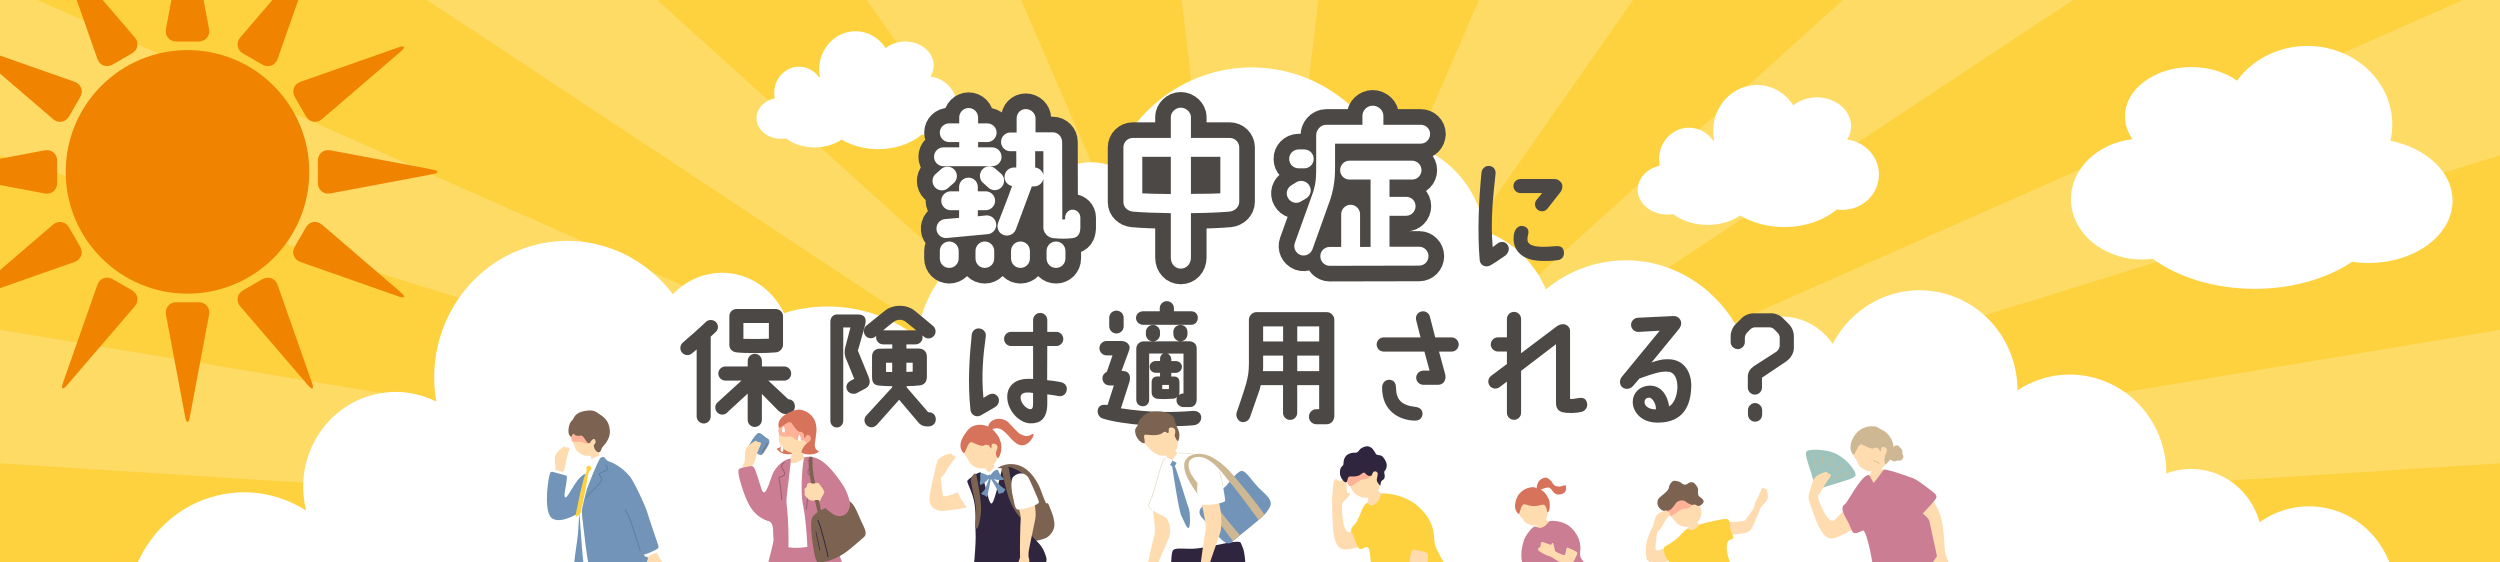<?xml version="1.0" encoding="UTF-8"?><svg id="_キービジュアル" xmlns="http://www.w3.org/2000/svg" width="800" height="180" xmlns:xlink="http://www.w3.org/1999/xlink" viewBox="0 0 800 180"><defs><style>.cls-1{fill:#9ec3bc;}.cls-1,.cls-2,.cls-3,.cls-4,.cls-5,.cls-6,.cls-7,.cls-8,.cls-9,.cls-10,.cls-11,.cls-12,.cls-13,.cls-14,.cls-15,.cls-16,.cls-17{stroke-width:0px;}.cls-2{fill:#7194b8;}.cls-3{fill:#617f9b;}.cls-4{fill:#2f253f;}.cls-18{opacity:.2;}.cls-5{fill:#9b5f76;}.cls-6{fill:#ffb297;}.cls-7,.cls-19{fill:none;}.cls-8{fill:#ffdbb0;}.cls-9{fill:#cdb893;}.cls-10{fill:#d8735b;}.cls-11{fill:#ca7d93;}.cls-20{clip-path:url(#clippath);}.cls-12{fill:#7c6351;}.cls-21{stroke-width:8px;}.cls-21,.cls-16{fill:#fff;}.cls-21,.cls-19{stroke:#4c4845;stroke-linecap:round;stroke-linejoin:round;}.cls-13{fill:#f08300;}.cls-14{fill:#fdd23e;}.cls-15{fill:#4c4845;}.cls-17{fill:#7c9c81;}.cls-19{stroke-width:10px;}</style><clipPath id="clippath"><rect class="cls-7" width="800" height="180"/></clipPath></defs><g class="cls-20"><rect class="cls-14" width="800" height="180"/><g class="cls-18"><polygon class="cls-16" points="401.45 172.83 434.87 -110 365.13 -110 398.56 172.83 401.45 172.83"/><polygon class="cls-16" points="401.36 172.51 279.2 -110 200.35 -110 398.64 173.15 401.36 172.51"/><polygon class="cls-16" points="401.11 172.23 88.45 -110 0 -110 0 -90.34 398.89 173.43 401.11 172.23"/><polygon class="cls-16" points="400.73 172.02 0 -5.29 0 49.73 399.28 173.64 400.73 172.02"/><polygon class="cls-16" points="400.25 171.9 0 105.56 0 148.27 399.75 173.75 400.25 171.9"/><polygon class="cls-16" points="400.25 171.9 399.75 173.75 800 240.09 800 197.39 400.25 171.9"/><polygon class="cls-16" points="399.75 171.9 0 197.39 0 240.09 400.25 173.75 399.75 171.9"/><polygon class="cls-16" points="400.25 173.75 800 148.26 800 105.56 399.75 171.9 400.25 173.75"/><polygon class="cls-16" points="400.72 173.64 800 49.73 800 -5.29 399.28 172.01 400.72 173.64"/><polygon class="cls-16" points="401.11 173.43 800 -90.34 800 -110 711.55 -110 398.89 172.22 401.11 173.43"/><polygon class="cls-16" points="401.36 173.15 599.64 -110 520.8 -110 398.64 172.5 401.36 173.15"/></g><circle class="cls-13" cx="60" cy="55" r="38.97"/><path class="cls-13" d="M60.75-23.35c-.42-2.21-1.09-2.21-1.51,0l-6.14,32.62c-.41,2.21,1.08,4.01,3.33,4.01h7.13c2.25,0,3.74-1.81,3.33-4.01l-6.14-32.62Z"/><path class="cls-13" d="M21.48-13.23c-1.46-1.7-2.05-1.36-1.31.75l11,31.32c.74,2.12,2.94,2.93,4.89,1.81l6.17-3.56c1.94-1.12,2.34-3.43.88-5.14L21.48-13.23Z"/><path class="cls-13" d="M-7.47,15.17c-2.12-.74-2.46-.16-.75,1.31l25.19,21.63c1.7,1.46,4.02,1.07,5.14-.88l3.56-6.17c1.12-1.94.31-4.14-1.81-4.89L-7.47,15.17Z"/><path class="cls-13" d="M-18.35,54.25c-2.21.41-2.21,1.09,0,1.51l32.62,6.14c2.21.42,4.01-1.08,4.01-3.33v-7.13c0-2.25-1.81-3.74-4.01-3.33l-32.62,6.14Z"/><path class="cls-13" d="M-8.23,93.52c-1.7,1.46-1.36,2.05.75,1.31l31.32-11c2.12-.74,2.93-2.94,1.81-4.89l-3.56-6.17c-1.12-1.94-3.43-2.34-5.14-.88l-25.19,21.63Z"/><path class="cls-13" d="M20.17,122.47c-.74,2.12-.16,2.46,1.31.75l21.63-25.19c1.46-1.7,1.07-4.02-.88-5.14l-6.17-3.56c-1.94-1.12-4.14-.31-4.89,1.81l-11,31.32Z"/><path class="cls-13" d="M59.25,133.35c.42,2.21,1.09,2.21,1.51,0l6.14-32.62c.41-2.21-1.08-4.01-3.33-4.01h-7.13c-2.25,0-3.74,1.81-3.33,4.01l6.14,32.62Z"/><path class="cls-13" d="M98.52,123.23c1.46,1.7,2.05,1.36,1.31-.75l-11-31.32c-.74-2.12-2.94-2.93-4.89-1.81l-6.17,3.56c-1.94,1.12-2.34,3.43-.88,5.14l21.63,25.19Z"/><path class="cls-13" d="M127.47,94.83c2.12.74,2.46.16.75-1.31l-25.19-21.63c-1.7-1.46-4.02-1.07-5.14.88l-3.56,6.17c-1.12,1.94-.31,4.14,1.81,4.89l31.32,11Z"/><path class="cls-13" d="M138.35,55.75c2.21-.41,2.21-1.09,0-1.51l-32.62-6.14c-2.21-.42-4.01,1.08-4.01,3.33v7.13c0,2.25,1.81,3.74,4.01,3.33l32.62-6.14Z"/><path class="cls-13" d="M128.23,16.48c1.7-1.46,1.36-2.05-.75-1.31l-31.32,11c-2.12.74-2.93,2.94-1.81,4.89l3.56,6.17c1.12,1.94,3.43,2.34,5.14.88l25.19-21.63Z"/><path class="cls-13" d="M99.83-12.47c.74-2.12.16-2.46-1.31-.75l-21.63,25.19c-1.46,1.7-1.07,4.02.88,5.14l6.17,3.56c1.94,1.12,4.14.31,4.89-1.81l11-31.32Z"/><path class="cls-16" d="M784.3,198.48c-6.91-1.26-13.71-.41-19.78,2.09.67-1.72,1.18-3.54,1.51-5.43,2.68-15.3-7.29-29.93-22.27-32.67-7.52-1.38-14.88.51-20.69,4.66-2.26-8.35-9.03-15.07-17.94-16.71-4.15-.76-8.23-.31-11.91,1.08.06-15.03-10.44-28.39-25.44-31.14-8.01-1.47-15.85.37-22.19,4.55.03-15.23-10.62-28.75-25.81-31.52-13.82-2.53-27.14,4.61-33.31,16.67-3.62-5.29-9.52-8.74-16.19-8.74-5.12,0-9.78,2.03-13.31,5.37-6.95-13.9-20.78-23.39-36.73-23.39-9.64,0-18.51,3.48-25.56,9.29-3.62-8.55-10.61-15.41-19.49-18.59-2.42-16.38-15.86-28.91-32.08-28.91-.56,0-1.12.02-1.68.05-7.26-12.25-19.71-21.15-34.7-23.15-22.43-2.99-43.23,10.41-50.89,31.12-2.08-.76-4.32-1.18-6.64-1.18-11.2,0-20.27,9.56-20.27,21.36,0,.13,0,.25,0,.37-17.82,1.12-32.95,14.99-35.35,33.74-.02.16-.03.31-.05.46-6.38-4.9-14.04-8.25-22.52-9.38-6.99-.93-13.82-.26-20.15,1.71-3.64-7.65-11.15-12.9-19.82-12.9-6.15,0-11.71,2.64-15.72,6.89-9.48-12.61-25.33-19.46-41.62-16.35-23.04,4.4-38.25,27.06-34.07,50.69-5.53-2.78-11.94-3.83-18.46-2.58-16.08,3.07-26.66,18.92-23.64,35.41.13.7.29,1.38.46,2.06-7.69-4.94-17.13-7.05-26.74-5.21-19.57,3.73-32.69,22.45-30.24,42.44-3.53-.4-7.17-.29-10.84.41-14,2.67-24.66,13.12-28.55,26.18H0v8.06h800v-29.69c-4.45-3.53-9.77-6.05-15.7-7.13Z"/><path class="cls-16" d="M764.95,45.06c.38-1.67.58-3.42.58-5.2,0-13.89-12.16-25.16-27.15-25.16-9.38,0-17.65,4.41-22.53,11.12-3.81-2.7-8.96-4.36-14.64-4.36-11.72,0-21.22,7.06-21.22,15.77,0,2.64.88,5.12,2.42,7.31-11.12,1.26-19.7,9.36-19.7,19.16,0,10.68,10.17,19.33,22.72,19.33,1.18,0,2.33-.07,3.45-.22,8.07,5.91,19.68,9.61,32.59,9.61,12.19,0,23.22-3.3,31.21-8.64,1.69.24,3.43.37,5.22.37,14.87,0,26.92-8.91,26.92-19.9,0-9.19-8.43-16.92-19.88-19.21Z"/><path class="cls-16" d="M531.1,53.01c-.14-.67-.21-1.37-.21-2.08,0-5.56,4.29-10.07,9.59-10.07,3.19,0,6.01,1.64,7.75,4.16.1-.02.19-.05.28-.07-.2-.98-.3-2-.3-3.04,0-8.12,6.28-14.71,14.01-14.71,4.84,0,9.11,2.58,11.63,6.5,1.96-1.58,4.62-2.55,7.55-2.55,6.05,0,10.95,4.13,10.95,9.22,0,1.54-.45,3-1.25,4.28,5.74.74,10.16,5.47,10.16,11.21,0,6.25-5.25,11.31-11.72,11.31-.61,0-1.2-.04-1.78-.13-4.16,3.45-10.16,5.62-16.82,5.62-5.32,0-10.21-1.39-14.09-3.7-2.76,1.88-6.41,3.02-10.41,3.02-4.3,0-8.2-1.32-11.02-3.46-.59.1-1.21.15-1.84.15-5.25,0-9.51-3.56-9.51-7.96,0-3.68,2.98-6.77,7.02-7.69Z"/><path class="cls-16" d="M247.92,31.43c-.11-.56-.17-1.13-.17-1.73,0-4.61,3.56-8.36,7.96-8.36,2.65,0,4.99,1.36,6.44,3.45.08-.02.15-.04.23-.06-.16-.81-.25-1.66-.25-2.52,0-6.74,5.21-12.21,11.63-12.21,4.02,0,7.56,2.14,9.65,5.4,1.63-1.31,3.84-2.12,6.27-2.12,5.02,0,9.09,3.43,9.09,7.66,0,1.28-.38,2.49-1.04,3.55,4.76.61,8.44,4.54,8.44,9.3,0,5.18-4.36,9.39-9.73,9.39-.5,0-1-.04-1.48-.11-3.46,2.87-8.43,4.66-13.96,4.66-4.42,0-8.48-1.15-11.7-3.07-2.29,1.56-5.32,2.51-8.64,2.51-3.57,0-6.8-1.1-9.15-2.87-.49.08-1,.12-1.53.12-4.36,0-7.89-2.96-7.89-6.61,0-3.05,2.47-5.62,5.83-6.38Z"/><path class="cls-15" d="M301.89,56.87c1.34-.95,3.25-.62,4.2.73s.62,3.25-.73,4.2l-1.79,1.57c-1.34.95-3.25.62-4.2-.73-.95-1.4-.62-3.25.73-4.2l1.79-1.57ZM320.93,53.17c0,1.68-1.34,3.02-3.02,3.02h-15.57c-1.68,0-3.02-1.34-3.02-3.02s1.34-3.02,3.02-3.02h5.04v-1.68h-3.19c-1.68,0-3.02-1.34-3.02-3.02s1.34-2.97,3.02-2.97h3.19v-1.9c0-1.62,1.34-3.02,3.02-3.02s3.02,1.4,3.02,3.02v1.9h2.91c1.68,0,3.02,1.34,3.02,2.97s-1.34,3.02-3.02,3.02h-2.91v1.68h4.48c1.68,0,3.02,1.34,3.02,3.02ZM316.5,77.93l-13.1,1.23c-1.62.17-3.14-1.06-3.3-2.69-.17-1.68,1.01-3.19,2.69-3.36l4.54-.39v-2.46h-2.69c-1.62,0-3.02-1.34-3.02-3.02s1.4-3.02,3.02-3.02h2.69v-1.4c0-1.62,1.34-2.97,3.02-2.97s2.97,1.34,2.97,2.97v1.4h2.52c1.68,0,3.02,1.4,3.02,3.02s-1.34,3.02-3.02,3.02h-2.52v1.96l2.52-.28c1.68-.17,3.19,1.01,3.36,2.69.17,1.68-1.06,3.14-2.69,3.3ZM307.21,83.3v2.41c0,1.68-1.34,3.02-3.02,3.02s-3.02-1.34-3.02-3.02v-2.41c0-1.68,1.34-3.02,3.02-3.02s3.02,1.34,3.02,3.02ZM318.58,83.3v2.41c0,1.68-1.34,3.02-3.02,3.02s-2.97-1.34-2.97-3.02v-2.41c0-1.68,1.34-3.02,2.97-3.02s3.02,1.34,3.02,3.02ZM321.21,62.53c-.95,1.4-2.8,1.74-4.2.78l-1.74-1.57c-1.34-.95-1.68-2.86-.73-4.2.95-1.4,2.8-1.74,4.2-.73l1.74,1.51c1.34.95,1.68,2.86.73,4.2ZM346.13,76.02c-.06,1.79-.73,2.97-2.58,3.19-1.68.22-3.81.22-6.05,0-2.02-.17-3.19-2.02-3.19-3.3v-15.62c-.34,1.34-1.51,2.35-2.91,2.35h-.78l-5.1,13.72c-.56,1.57-2.35,2.41-3.92,1.85-1.57-.56-2.35-2.3-1.79-3.86,1.12-3.08,3.25-8.18,4.48-11.82-1.4-.28-2.41-1.46-2.41-2.91,0-1.68,1.34-3.02,3.02-3.02h.73v-.11c.06-1.23,0-2.52,0-5.1h-1.9c-1.62,0-2.97-1.34-2.97-2.97s1.34-3.02,2.97-3.02h2.02v-4.48c0-1.68,1.23-3.02,2.91-3.02s3.14,1.34,3.14,3.02v4.42h5.49c1.68,0,3.02,1.4,3.02,3.08,0,.06.06,24.81.06,24.81.28,0,.5.06.9-.06v-.56c0-1.34,1.06-2.52,2.41-2.52s2.46,1.18,2.46,2.52v3.42ZM330,83.3v2.41c0,1.68-1.34,3.02-3.02,3.02s-3.02-1.34-3.02-3.02v-2.41c0-1.68,1.34-3.02,3.02-3.02s3.02,1.34,3.02,3.02ZM334.31,58.89v-7.5h-2.63v5.21c1.29.17,2.3,1.06,2.63,2.3ZM341.37,83.3v2.41c0,1.68-1.34,3.02-3.02,3.02s-3.02-1.34-3.02-3.02v-2.41c0-1.68,1.34-3.02,3.02-3.02s3.02,1.34,3.02,3.02Z"/><path class="cls-15" d="M396.99,50.15v17.42c0,1.68-1.46,2.97-3.08,3.14-3.19.28-7.67.45-12.38.5v14.22c0,2.07-1.46,3.53-3.25,3.53s-3.19-1.46-3.19-3.53v-14.22c-4.7-.06-9.13-.22-12.15-.5-1.62-.17-3.02-1.34-3.02-3.02v-17.53c0-1.68,1.34-3.02,3.02-3.02h12.15v-6.72c0-1.46,1.46-2.97,3.19-2.97s3.25,1.51,3.25,2.97v6.72h12.38c1.68,0,3.08,1.34,3.08,3.02ZM375.09,65.1v-11.93h-9.13v11.7c1.34.11,4.98.17,9.13.22ZM390.94,53.17h-9.41v11.87c4.26,0,8.01-.06,9.41-.17v-11.7Z"/><path class="cls-15" d="M415.38,61.24c1.46-.78,3.3-.22,4.09,1.23.84,1.46.28,3.25-1.18,4.09l-1.62.95c-1.46.84-3.3.28-4.09-1.18-.84-1.46-.28-3.25,1.18-4.09l1.62-1.01ZM417.79,50.82c1.68,0,3.02,1.34,3.02,3.02s-1.34,3.02-2.97,3.02h-1.85c-1.68,0-3.02-1.34-3.02-2.97-.06-1.68,1.29-3.02,2.97-3.08h1.85ZM458.05,45.89c0,1.68-1.34,3.08-3.02,3.08h-27.38v7.17c0,2.69-.06,6.16-1.51,10.64l-5.71,15.96c-.56,1.57-2.3,2.41-3.86,1.85-1.57-.62-2.35-2.3-1.79-3.86l5.88-16.35c.9-2.97.95-4.93.95-8.18v-9.97c0-1.46,1.23-3.3,3.25-3.3h11.54v-2.86c0-1.79,1.51-3.25,3.3-3.25s3.42,1.46,3.42,3.25v2.86h11.93c1.68,0,3.02,1.29,3.02,2.97ZM457.54,84.98c0,1.68-1.34,3.02-2.97,3.02l-28.67.06c-1.62,0-2.97-1.4-2.97-3.02-.06-1.68,1.34-3.02,2.97-3.02h3.7v-10.47c0-1.68,1.4-3.02,3.02-3.02s3.02,1.34,3.02,3.02v10.47h3.36v-21.56h-6.72c-1.68,0-3.02-1.34-3.02-3.02s1.34-3.02,2.97-3.02h20.05c1.62,0,3.02,1.34,3.02,3.02s-1.34,3.02-3.02,3.02h-7.22v5.54h5.32c1.68-.06,3.02,1.29,3.02,2.97s-1.34,3.08-3.02,3.08h-5.32v9.91h9.52c1.62,0,2.97,1.34,2.97,3.02Z"/><path class="cls-15" d="M473.5,83.21c-.76-8.74-.29-19.49.59-28.06.13-1.26,1.3-2.18,2.52-2.06,1.26.13,2.1,1.22,1.97,2.48-.84,7.69-1.64,15.04-.92,23.52l1.55-1.18c1.01-.76,2.39-.67,3.15.38,1.01,1.39.17,2.86-.71,3.53-2.98,2.06-3.7,2.52-4.75,3.11-1.39.76-3.23.13-3.4-1.72ZM497.45,57.29c1.43,0,2.52,1.26,2.52,2.23,0,.67-.13,1.3-.71,2.06l-4.08,5.21c-.8.97-2.23,1.09-3.19.29s-1.05-2.23-.25-3.19l1.76-2.1h-6.93c-1.26,0-2.27-1.01-2.27-2.27s1.01-2.23,2.27-2.23h10.88ZM500.43,80.47c.29,1.55-.67,2.6-1.89,2.77-2.35.34-3.91.29-5.29.25-8.19-.21-8.95-5.46-8.91-7.02,0-1.05.08-1.39.25-2.06.42-1.43,1.51-2.44,3.02-2.02,1.39.42,1.64,1.47,1.43,2.48-.13.5-.29,1.13-.25,1.72-.04,1.39,1.18,2.27,4.49,2.39,1.05.04,2.65-.04,4.54-.21,1.47-.13,2.39.34,2.6,1.68Z"/><path class="cls-15" d="M227.43,107.71v25.54c0,1.26-1.01,2.27-2.23,2.27s-2.27-1.01-2.27-2.27v-21.42c-.42.34-1.13.92-1.51,1.26-.92.8-2.35.71-3.15-.25-.84-.92-.71-2.35.21-3.19,1.85-1.6,5.17-4.49,7.35-6.59.88-.88,2.31-.88,3.23-.04.88.84.92,2.27.04,3.15-.55.5-1.09,1.01-1.68,1.55ZM254.35,130.27c-.08,1.3-1.18,2.23-2.44,2.23h-.42c-.71,0-1.55-.21-2.52-1.18l-5.17-5.25v8.28c0,1.26-1.01,2.27-2.27,2.27s-2.27-1.01-2.27-2.27v-8.4l-6.38,5.88c-.76.97-2.18,1.13-3.15.34s-1.13-2.23-.34-3.19l7.86-7.18h-5.08c-1.26,0-2.31-1.01-2.31-2.27s1.05-2.27,2.31-2.27h7.1v-1.76c0-1.26,1.01-2.27,2.27-2.27s2.27,1.01,2.27,2.27v1.76h7.1c1.26,0,2.27,1.01,2.27,2.27s-1.01,2.27-2.27,2.27h-5.04l6.39,5.96c1.47.04,2.18,1.22,2.1,2.52ZM233.39,110.36v-9.2c0-1.26,1.01-2.27,2.27-2.27h12.56c1.26,0,2.35,1.01,2.35,2.27v9.2c0,1.01-.88,2.23-2.18,2.39-2.65.29-10.25.34-12.77,0-1.47-.21-2.23-1.22-2.23-2.39ZM237.89,108.43c2.02.08,6.39.04,8.15-.04v-5.04h-8.15v5.08Z"/><path class="cls-15" d="M276.72,124.43l-2.69,1.43c-1.09.42-2.6-.04-3.02-1.18-.55-1.34.25-2.39,1.43-2.98.04,0,.92-.46.92-.46l-2.39-5.88c-.88-1.64-.84-3.28-.25-5.12l1.43-5.46h-2.31v29.78c0,1.22-.84,2.23-2.06,2.23s-2.06-.97-2.06-2.18v-31.67c0-1.26.84-2.31,2.1-2.31h6.68c2.27-.04,2.9,1.43,2.31,3.44-1.22,4.16-1.64,6.18-2.31,8.11,0,0,3.49,8.44,3.49,8.53.71,1.85.17,2.98-1.26,3.74ZM299.45,134.18c.04,1.26-1.01,2.27-2.27,2.27h-.67c-.76,0-1.81-.29-2.56-1.18l-6.22-7.35-7.14,8.02c-.97,1.01-2.23,1.05-3.19.21-.92-.8-1.05-2.23-.21-3.15l8.32-9.07v-.34c-1.72-.04-3.07-.08-4.28-.21-1.6-.17-2.18-1.01-2.18-2.81v-6.43c0-1.97,1.39-2.56,2.44-2.56l4.03-.04v-1.34h-2.9c-1.26,0-2.27-1.01-2.27-2.23,0-.17.04-.34.04-.5-.17.17-.29.25-.29.25-.97.8-2.39.67-3.15-.29-.8-.97-.67-2.39.29-3.24,0,0,4.79-3.86,5.8-4.66,1.39-1.13,3.11-1.68,4.87-1.68s3.4.5,4.75,1.55c.88.67,5.88,4.87,5.88,4.87.97.8,1.13,2.23.34,3.19-.8.97-2.23,1.13-3.15.34,0,0-.25-.21-.59-.46.04.17.08.38.08.63,0,1.22-1.01,2.23-2.23,2.23h-2.94v1.34h4.07c1.09,0,2.48.71,2.48,2.6v6.43c0,1.85-1.05,2.56-2.1,2.73-1.68.21-2.6.21-4.37.25v.38l6.89,7.98h.17c1.26,0,2.27.88,2.27,2.27ZM292.98,105.7h.21c-1.39-1.13-2.9-2.39-3.32-2.69-.55-.46-1.26-.67-1.97-.67s-1.47.25-2.02.71c-.5.38-1.97,1.55-3.28,2.65h10.38ZM285.5,116.07h-1.97v2.94c.67,0,1.22.04,1.97.04v-2.98ZM290.04,119.01c.63-.04,1.43-.04,2.02-.08v-2.86h-2.02v2.94Z"/><path class="cls-15" d="M315.46,107.59c-.84,5.96-1.47,12.43-.76,19.74.38-.25,1.09-.63,1.51-.92,1.26-.71,2.35-.5,3.11.55.71,1.05.29,2.48-.76,3.23,0,0-3.95,2.35-4.79,2.77-1.3.67-3.02-.04-3.23-1.85-.92-8.57-.29-17.39.42-24.03.13-1.26,1.26-2.14,2.48-1.97,1.26.13,2.18,1.26,2.02,2.48ZM339.49,122.29c1.13.25,2.1,1.13,1.85,2.6-.21,1.26-1.3,2.1-2.6,1.85-1.34-.21-2.27-.42-3.61-.55v3.32c-.13,4.62-2.39,6.05-5.46,5.96-3.7-.13-7.35-4.29-7.35-8.44-.04-3.95,3.11-5.8,6.51-5.8.34,0,.88-.04,1.76.04v-10.54h-7.02c-1.26,0-2.27-1.01-2.27-2.27s1.01-2.27,2.27-2.27h7.02v-3.78c0-1.26,1.01-2.27,2.27-2.27s2.27,1.01,2.27,2.27v3.78h2.86c1.26,0,2.27,1.05,2.27,2.27s-1.01,2.27-2.27,2.27h-2.86c0,3.61-.04,7.65-.04,10.92,1.55.13,2.73.34,4.41.63ZM330.58,125.74c-1.01-.13-1.47-.17-2.14-.13-1.43.13-1.85.8-1.85,1.6,0,1.97,2.06,3.74,3.11,3.74.5,0,.88-.34.88-1.6v-3.61Z"/><path class="cls-15" d="M384.4,133.55c0,1.51-1.18,2.39-2.35,2.52-9.03.88-22.98-.13-29.28-2.18-1.05-.34-1.81-1.68-1.43-2.98.38-1.22,1.47-1.51,2.65-1.34l.42.04,2.02-6.26h-1.22c-1.47,0-2.44-.97-2.44-2.39,0-.76.5-1.51,1.43-2.02l1.81-5.21h-1.89c-1.26,0-2.31-1.05-2.31-2.31s1.05-2.31,2.31-2.31h4.7c1.01.04,1.76.38,2.18.92.59.71.67,1.22.04,2.86-.04,0-2.14,5.8-2.14,5.8l.63.04c.76.04,1.34.34,1.68.84.46.63.5,1.55.21,2.65l-2.73,8.44c9.45,1.43,16.34,1.34,22.94.84,1.55-.13,2.73.67,2.77,2.06ZM354.95,104.4v-2.73c0-1.26,1.05-2.27,2.31-2.27s2.31,1.01,2.31,2.27v2.73c0,1.3-1.05,2.31-2.31,2.31s-2.31-1.01-2.31-2.31ZM363.52,101.75c0-1.26,1.05-2.14,2.31-2.14h5.29v-.97c0-1.26,1.01-2.27,2.27-2.27s2.27,1.01,2.27,2.27v.97h5.5c1.26,0,2.14.84,2.14,2.1s-.88,2.23-2.14,2.23h-15.33c-1.26,0-2.31-.97-2.31-2.18ZM376.46,128.05c0-.34.08-.67.21-.97-.34.29-.76.46-1.22.5-1.55.13-3.57.17-5.08.04-1.13-.13-1.85-.97-1.85-2.06v-3.28c0-.92.5-1.81,1.85-1.81h.84v-1.18h-1.34c-1.13,0-1.97-.8-1.97-1.93s.92-1.85,2.06-1.85h1.26v-.67c0-.84.38-1.51,1.22-1.72h-4.71v14.74c0,1.22-.76,2.14-2.02,2.14s-2.1-.88-2.1-2.14v-16.26c0-1.47,1.18-2.35,2.27-2.35,2.73,0,9.58-.04,14.62-.04,1.72,0,2.44,1.18,2.44,2.27v16.34c0,1.18-.67,2.44-2.1,2.44h-2.1c-1.26,0-2.27-.97-2.27-2.23ZM366.67,107v-.71c0-1.26,1.01-2.31,2.27-2.31s2.27,1.01,2.27,2.27v.71c0,1.26-.97,2.27-2.23,2.27-1.26.04-2.27-.97-2.31-2.23ZM374.06,123.17h-2.14v1.34h2.14v-1.34ZM375.74,120.49c1.09,0,1.68.71,1.68,1.81v3.28c0,.29-.08.59-.21.84.42-.34.92-.5,1.51-.5v-12.77h-5.21c.8.25,1.3,1.01,1.3,1.72v.67h1.39c1.09,0,2.02.76,2.02,1.85s-.92,1.93-2.02,1.93h-1.39v1.18h.92ZM375.49,106.96l-.04-.71c0-1.26,1.01-2.27,2.27-2.27,1.26-.04,2.27.97,2.27,2.23v.71c0,1.26-.97,2.27-2.23,2.31-1.22,0-2.27-1.01-2.27-2.27Z"/><path class="cls-15" d="M427.01,132.83c0,1.64-.88,2.94-2.6,2.94h-3.11c-1.34,0-2.44-1.05-2.44-2.39-.04-1.34,1.05-2.44,2.39-2.44h.88v-7.69h-7.02v8.86c0,1.26-1.05,2.27-2.27,2.27s-2.27-1.01-2.27-2.27v-8.86h-7.14c-.08.38-.21.92-.29,1.26l-3.11,8.91c-.38,1.18-1.72,1.97-2.9,1.55s-1.76-1.85-1.39-3.02c1.09-3.19,2.02-5.75,3.07-9.33.67-2.6.8-3.86.84-6.09v-14.2c0-1.26,1.09-2.44,2.35-2.44h22.64c1.26,0,2.35,1.18,2.35,2.44v30.5ZM410.59,118.76v-4.96h-6.39v3.57c0,.59,0,.84-.08,1.39h6.47ZM404.2,109.27h6.39v-4.83h-6.39v4.83ZM415.12,109.27h7.02v-4.83h-7.02v4.83ZM422.14,118.76v-4.96h-7.02v4.96h7.02Z"/><path class="cls-15" d="M442.81,107.97h11.76l-1.39-5.5c-.34-1.22.38-2.48,1.6-2.77,1.22-.34,2.44.38,2.77,1.55l1.72,6.72h5.25c1.26,0,2.27,1.05,2.27,2.27s-1.01,2.27-2.27,2.27h-4.03l1.97,7.27c.42,1.51-.34,3.36-2.27,3.36h-4.7c-1.26,0-2.31-1.01-2.31-2.27s1.05-2.27,2.31-2.27h1.97l-1.64-6.09h-13.02c-1.26,0-2.27-1.01-2.27-2.27s1.01-2.27,2.27-2.27ZM455.21,132.37c0,1.18-.84,2.23-2.31,2.23-4.83-.04-10.71-2.86-10.63-10.67.04-1.51,1.18-2.56,2.56-2.39,1.34.21,1.85,1.09,1.89,2.6.08,3.61,1.6,5.59,6.34,6.09,1.26.17,2.14.88,2.14,2.14Z"/><path class="cls-15" d="M507.75,128.63c.5,1.39-.21,2.81-1.72,3.19-1.76.42-4.45.46-6.05.08-1.64-.42-2.06-1.68-2.06-3.02v-18.74l-11.17,8.53v13.4c0,1.26-1.01,2.27-2.27,2.27s-2.27-1.01-2.27-2.27v-9.96l-2.31,1.76c-1.01.76-2.44.59-3.19-.42-.76-1.01-.55-2.44.46-3.19l5.04-3.78v-3.99h-2.9c-1.26-.04-2.27-1.05-2.27-2.31.04-1.22,1.05-2.23,2.31-2.23h2.86v-5.88c0-1.26,1.01-2.27,2.27-2.27s2.27,1.01,2.27,2.27v10.96s9.75-7.35,11.55-8.7c.59-.34,1.09-.55,1.81-.59,1.26,0,2.31.92,2.31,2.18v21.76c.67,0,1.43-.04,2.18-.21,1.81-.38,2.73-.08,3.15,1.13Z"/><path class="cls-15" d="M541.21,123.59c-.17,8.49-4.54,11.8-11.13,11.64-5.29-.13-7.69-3.86-7.6-6.72.04-2.73,2.1-4.83,5-5.08,4.03-.34,6.18,3.15,6.64,6.64,1.51-.92,2.56-3.32,2.65-6.05.04-2.6-.8-4.96-3.02-5.08-2.31-.17-4.45.5-9.12,2.18l-2.1,2.44c-.8.97-2.39,1.18-3.36.38-.97-.76-1.01-2.31-.25-3.28l12.18-14.83-6.81.38c-1.22.04-2.27-.92-2.35-2.14-.04-1.26.92-2.31,2.14-2.39l11.47-.55c1.22-.04,2.31.92,2.44,2.14.04.88-.42,1.68-.8,2.1l-8.7,10.63c2.18-.76,3.44-1.05,5.08-1.05,5.71-.08,7.73,4.66,7.64,8.65ZM527.76,127.25c-1.18.04-1.51.76-1.51,1.43.08,1.34,1.43,2.35,3.65,2.31.08-1.81-1.18-3.74-2.14-3.74Z"/><path class="cls-15" d="M566.61,100.24c1.51,0,2.98.59,4.03,1.68l1.72,1.72c1.09,1.05,1.68,2.52,1.68,4.03v3.7c0,1.51-.88,3.11-2.39,4.24l-7.81,5.25v3.15c0,1.26-1.05,2.27-2.27,2.27s-2.27-1.01-2.27-2.27v-3.44c0-1.55.84-2.6,1.93-3.4l7.27-4.66c.71-.59,1.01-1.43,1.01-1.97v-2.48c0-.55-.21-1.09-.63-1.51-.38-.38-.76-.8-1.13-1.18-.42-.38-.97-.63-1.55-.63h-4.54c-.59,0-1.13.25-1.55.63-.38.38-.76.8-1.13,1.18-.42.42-.63,1.18-.63,1.72v1.18c0,1.26-1.05,2.27-2.27,2.27s-2.27-1.01-2.27-2.27v-1.76c0-1.51.59-2.98,1.68-4.03l1.72-1.72c1.05-1.09,2.52-1.68,4.03-1.68h5.38ZM559.35,131.24c0-1.22,1.05-2.27,2.27-2.27s2.27,1.05,2.27,2.27v1.43c0,1.26-1.01,2.27-2.27,2.27s-2.27-1.05-2.27-2.27v-1.43Z"/><path class="cls-21" d="M301.46,53.87c1.34-.95,3.25-.62,4.2.73s.62,3.25-.73,4.2l-1.79,1.57c-1.34.95-3.25.62-4.2-.73-.95-1.4-.62-3.25.73-4.2l1.79-1.57ZM320.5,50.17c0,1.68-1.34,3.02-3.02,3.02h-15.57c-1.68,0-3.02-1.34-3.02-3.02s1.34-3.02,3.02-3.02h5.04v-1.68h-3.19c-1.68,0-3.02-1.34-3.02-3.02s1.34-2.97,3.02-2.97h3.19v-1.9c0-1.62,1.34-3.02,3.02-3.02s3.02,1.4,3.02,3.02v1.9h2.91c1.68,0,3.02,1.34,3.02,2.97s-1.34,3.02-3.02,3.02h-2.91v1.68h4.48c1.68,0,3.02,1.34,3.02,3.02ZM316.08,74.93l-13.1,1.23c-1.62.17-3.14-1.06-3.3-2.69-.17-1.68,1.01-3.19,2.69-3.36l4.54-.39v-2.46h-2.69c-1.62,0-3.02-1.34-3.02-3.02s1.4-3.02,3.02-3.02h2.69v-1.4c0-1.62,1.34-2.97,3.02-2.97s2.97,1.34,2.97,2.97v1.4h2.52c1.68,0,3.02,1.4,3.02,3.02s-1.34,3.02-3.02,3.02h-2.52v1.96l2.52-.28c1.68-.17,3.19,1.01,3.36,2.69.17,1.68-1.06,3.14-2.69,3.3ZM306.78,80.3v2.41c0,1.68-1.34,3.02-3.02,3.02s-3.02-1.34-3.02-3.02v-2.41c0-1.68,1.34-3.02,3.02-3.02s3.02,1.34,3.02,3.02ZM318.15,80.3v2.41c0,1.68-1.34,3.02-3.02,3.02s-2.97-1.34-2.97-3.02v-2.41c0-1.68,1.34-3.02,2.97-3.02s3.02,1.34,3.02,3.02ZM320.78,59.53c-.95,1.4-2.8,1.74-4.2.78l-1.74-1.57c-1.34-.95-1.68-2.86-.73-4.2.95-1.4,2.8-1.74,4.2-.73l1.74,1.51c1.34.95,1.68,2.86.73,4.2ZM345.7,73.02c-.06,1.79-.73,2.97-2.58,3.19-1.68.22-3.81.22-6.05,0-2.02-.17-3.19-2.02-3.19-3.3v-15.62c-.34,1.34-1.51,2.35-2.91,2.35h-.78l-5.1,13.72c-.56,1.57-2.35,2.41-3.92,1.85-1.57-.56-2.35-2.3-1.79-3.86,1.12-3.08,3.25-8.18,4.48-11.82-1.4-.28-2.41-1.46-2.41-2.91,0-1.68,1.34-3.02,3.02-3.02h.73v-.11c.06-1.23,0-2.52,0-5.1h-1.9c-1.62,0-2.97-1.34-2.97-2.97s1.34-3.02,2.97-3.02h2.02v-4.48c0-1.68,1.23-3.02,2.91-3.02s3.14,1.34,3.14,3.02v4.42h5.49c1.68,0,3.02,1.4,3.02,3.08,0,.06.06,24.81.06,24.81.28,0,.5.06.9-.06v-.56c0-1.34,1.06-2.52,2.41-2.52s2.46,1.18,2.46,2.52v3.42ZM329.57,80.3v2.41c0,1.68-1.34,3.02-3.02,3.02s-3.02-1.34-3.02-3.02v-2.41c0-1.68,1.34-3.02,3.02-3.02s3.02,1.34,3.02,3.02ZM333.88,55.89v-7.5h-2.63v5.21c1.29.17,2.3,1.06,2.63,2.3ZM340.94,80.3v2.41c0,1.68-1.34,3.02-3.02,3.02s-3.02-1.34-3.02-3.02v-2.41c0-1.68,1.34-3.02,3.02-3.02s3.02,1.34,3.02,3.02Z"/><path class="cls-21" d="M396.56,47.15v17.42c0,1.68-1.46,2.97-3.08,3.14-3.19.28-7.67.45-12.38.5v14.22c0,2.07-1.46,3.53-3.25,3.53s-3.19-1.46-3.19-3.53v-14.22c-4.7-.06-9.13-.22-12.15-.5-1.62-.17-3.02-1.34-3.02-3.02v-17.53c0-1.68,1.34-3.02,3.02-3.02h12.15v-6.72c0-1.46,1.46-2.97,3.19-2.97s3.25,1.51,3.25,2.97v6.72h12.38c1.68,0,3.08,1.34,3.08,3.02ZM374.66,62.1v-11.93h-9.13v11.7c1.34.11,4.98.17,9.13.22ZM390.51,50.17h-9.41v11.87c4.26,0,8.01-.06,9.41-.17v-11.7Z"/><path class="cls-21" d="M414.95,58.24c1.46-.78,3.3-.22,4.09,1.23.84,1.46.28,3.25-1.18,4.09l-1.62.95c-1.46.84-3.3.28-4.09-1.18-.84-1.46-.28-3.25,1.18-4.09l1.62-1.01ZM417.36,47.82c1.68,0,3.02,1.34,3.02,3.02s-1.34,3.02-2.97,3.02h-1.85c-1.68,0-3.02-1.34-3.02-2.97-.06-1.68,1.29-3.02,2.97-3.08h1.85ZM457.62,42.89c0,1.68-1.34,3.08-3.02,3.08h-27.38v7.17c0,2.69-.06,6.16-1.51,10.64l-5.71,15.96c-.56,1.57-2.3,2.41-3.86,1.85-1.57-.62-2.35-2.3-1.79-3.86l5.88-16.35c.9-2.97.95-4.93.95-8.18v-9.97c0-1.46,1.23-3.3,3.25-3.3h11.54v-2.86c0-1.79,1.51-3.25,3.3-3.25s3.42,1.46,3.42,3.25v2.86h11.93c1.68,0,3.02,1.29,3.02,2.97ZM457.12,81.98c0,1.68-1.34,3.02-2.97,3.02l-28.67.06c-1.62,0-2.97-1.4-2.97-3.02-.06-1.68,1.34-3.02,2.97-3.02h3.7v-10.47c0-1.68,1.4-3.02,3.02-3.02s3.02,1.34,3.02,3.02v10.47h3.36v-21.56h-6.72c-1.68,0-3.02-1.34-3.02-3.02s1.34-3.02,2.97-3.02h20.05c1.62,0,3.02,1.34,3.02,3.02s-1.34,3.02-3.02,3.02h-7.22v5.54h5.32c1.68-.06,3.02,1.29,3.02,2.97s-1.34,3.08-3.02,3.08h-5.32v9.91h9.52c1.62,0,2.97,1.34,2.97,3.02Z"/><path class="cls-19" d="M301.46,53.87c1.34-.95,3.25-.62,4.2.73s.62,3.25-.73,4.2l-1.79,1.57c-1.34.95-3.25.62-4.2-.73-.95-1.4-.62-3.25.73-4.2l1.79-1.57ZM320.5,50.17c0,1.68-1.34,3.02-3.02,3.02h-15.57c-1.68,0-3.02-1.34-3.02-3.02s1.34-3.02,3.02-3.02h5.04v-1.68h-3.19c-1.68,0-3.02-1.34-3.02-3.02s1.34-2.97,3.02-2.97h3.19v-1.9c0-1.62,1.34-3.02,3.02-3.02s3.02,1.4,3.02,3.02v1.9h2.91c1.68,0,3.02,1.34,3.02,2.97s-1.34,3.02-3.02,3.02h-2.91v1.68h4.48c1.68,0,3.02,1.34,3.02,3.02ZM316.08,74.93l-13.1,1.23c-1.62.17-3.14-1.06-3.3-2.69-.17-1.68,1.01-3.19,2.69-3.36l4.54-.39v-2.46h-2.69c-1.62,0-3.02-1.34-3.02-3.02s1.4-3.02,3.02-3.02h2.69v-1.4c0-1.62,1.34-2.97,3.02-2.97s2.97,1.34,2.97,2.97v1.4h2.52c1.68,0,3.02,1.4,3.02,3.02s-1.34,3.02-3.02,3.02h-2.52v1.96l2.52-.28c1.68-.17,3.19,1.01,3.36,2.69.17,1.68-1.06,3.14-2.69,3.3ZM306.78,80.3v2.41c0,1.68-1.34,3.02-3.02,3.02s-3.02-1.34-3.02-3.02v-2.41c0-1.68,1.34-3.02,3.02-3.02s3.02,1.34,3.02,3.02ZM318.15,80.3v2.41c0,1.68-1.34,3.02-3.02,3.02s-2.97-1.34-2.97-3.02v-2.41c0-1.68,1.34-3.02,2.97-3.02s3.02,1.34,3.02,3.02ZM320.78,59.53c-.95,1.4-2.8,1.74-4.2.78l-1.74-1.57c-1.34-.95-1.68-2.86-.73-4.2.95-1.4,2.8-1.74,4.2-.73l1.74,1.51c1.34.95,1.68,2.86.73,4.2ZM345.7,73.02c-.06,1.79-.73,2.97-2.58,3.19-1.68.22-3.81.22-6.05,0-2.02-.17-3.19-2.02-3.19-3.3v-15.62c-.34,1.34-1.51,2.35-2.91,2.35h-.78l-5.1,13.72c-.56,1.57-2.35,2.41-3.92,1.85-1.57-.56-2.35-2.3-1.79-3.86,1.12-3.08,3.25-8.18,4.48-11.82-1.4-.28-2.41-1.46-2.41-2.91,0-1.68,1.34-3.02,3.02-3.02h.73v-.11c.06-1.23,0-2.52,0-5.1h-1.9c-1.62,0-2.97-1.34-2.97-2.97s1.34-3.02,2.97-3.02h2.02v-4.48c0-1.68,1.23-3.02,2.91-3.02s3.14,1.34,3.14,3.02v4.42h5.49c1.68,0,3.02,1.4,3.02,3.08,0,.06.06,24.81.06,24.81.28,0,.5.06.9-.06v-.56c0-1.34,1.06-2.52,2.41-2.52s2.46,1.18,2.46,2.52v3.42ZM329.57,80.3v2.41c0,1.68-1.34,3.02-3.02,3.02s-3.02-1.34-3.02-3.02v-2.41c0-1.68,1.34-3.02,3.02-3.02s3.02,1.34,3.02,3.02ZM333.88,55.89v-7.5h-2.63v5.21c1.29.17,2.3,1.06,2.63,2.3ZM340.94,80.3v2.41c0,1.68-1.34,3.02-3.02,3.02s-3.02-1.34-3.02-3.02v-2.41c0-1.68,1.34-3.02,3.02-3.02s3.02,1.34,3.02,3.02Z"/><path class="cls-19" d="M396.56,47.15v17.42c0,1.68-1.46,2.97-3.08,3.14-3.19.28-7.67.45-12.38.5v14.22c0,2.07-1.46,3.53-3.25,3.53s-3.19-1.46-3.19-3.53v-14.22c-4.7-.06-9.13-.22-12.15-.5-1.62-.17-3.02-1.34-3.02-3.02v-17.53c0-1.68,1.34-3.02,3.02-3.02h12.15v-6.72c0-1.46,1.46-2.97,3.19-2.97s3.25,1.51,3.25,2.97v6.72h12.38c1.68,0,3.08,1.34,3.08,3.02ZM374.66,62.1v-11.93h-9.13v11.7c1.34.11,4.98.17,9.13.22ZM390.51,50.17h-9.41v11.87c4.26,0,8.01-.06,9.41-.17v-11.7Z"/><path class="cls-19" d="M414.95,58.24c1.46-.78,3.3-.22,4.09,1.23.84,1.46.28,3.25-1.18,4.09l-1.62.95c-1.46.84-3.3.28-4.09-1.18-.84-1.46-.28-3.25,1.18-4.09l1.62-1.01ZM417.36,47.82c1.68,0,3.02,1.34,3.02,3.02s-1.34,3.02-2.97,3.02h-1.85c-1.68,0-3.02-1.34-3.02-2.97-.06-1.68,1.29-3.02,2.97-3.08h1.85ZM457.62,42.89c0,1.68-1.34,3.08-3.02,3.08h-27.38v7.17c0,2.69-.06,6.16-1.51,10.64l-5.71,15.96c-.56,1.57-2.3,2.41-3.86,1.85-1.57-.62-2.35-2.3-1.79-3.86l5.88-16.35c.9-2.97.95-4.93.95-8.18v-9.97c0-1.46,1.23-3.3,3.25-3.3h11.54v-2.86c0-1.79,1.51-3.25,3.3-3.25s3.42,1.46,3.42,3.25v2.86h11.93c1.68,0,3.02,1.29,3.02,2.97ZM457.12,81.98c0,1.68-1.34,3.02-2.97,3.02l-28.67.06c-1.62,0-2.97-1.4-2.97-3.02-.06-1.68,1.34-3.02,2.97-3.02h3.7v-10.47c0-1.68,1.4-3.02,3.02-3.02s3.02,1.34,3.02,3.02v10.47h3.36v-21.56h-6.72c-1.68,0-3.02-1.34-3.02-3.02s1.34-3.02,2.97-3.02h20.05c1.62,0,3.02,1.34,3.02,3.02s-1.34,3.02-3.02,3.02h-7.22v5.54h5.32c1.68-.06,3.02,1.29,3.02,2.97s-1.34,3.08-3.02,3.08h-5.32v9.91h9.52c1.62,0,2.97,1.34,2.97,3.02Z"/><path class="cls-16" d="M301.46,53.87c1.34-.95,3.25-.62,4.2.73s.62,3.25-.73,4.2l-1.79,1.57c-1.34.95-3.25.62-4.2-.73-.95-1.4-.62-3.25.73-4.2l1.79-1.57ZM320.5,50.17c0,1.68-1.34,3.02-3.02,3.02h-15.57c-1.68,0-3.02-1.34-3.02-3.02s1.34-3.02,3.02-3.02h5.04v-1.68h-3.19c-1.68,0-3.02-1.34-3.02-3.02s1.34-2.97,3.02-2.97h3.19v-1.9c0-1.62,1.34-3.02,3.02-3.02s3.02,1.4,3.02,3.02v1.9h2.91c1.68,0,3.02,1.34,3.02,2.97s-1.34,3.02-3.02,3.02h-2.91v1.68h4.48c1.68,0,3.02,1.34,3.02,3.02ZM316.08,74.93l-13.1,1.23c-1.62.17-3.14-1.06-3.3-2.69-.17-1.68,1.01-3.19,2.69-3.36l4.54-.39v-2.46h-2.69c-1.62,0-3.02-1.34-3.02-3.02s1.4-3.02,3.02-3.02h2.69v-1.4c0-1.62,1.34-2.97,3.02-2.97s2.97,1.34,2.97,2.97v1.4h2.52c1.68,0,3.02,1.4,3.02,3.02s-1.34,3.02-3.02,3.02h-2.52v1.96l2.52-.28c1.68-.17,3.19,1.01,3.36,2.69.17,1.68-1.06,3.14-2.69,3.3ZM306.78,80.3v2.41c0,1.68-1.34,3.02-3.02,3.02s-3.02-1.34-3.02-3.02v-2.41c0-1.68,1.34-3.02,3.02-3.02s3.02,1.34,3.02,3.02ZM318.15,80.3v2.41c0,1.68-1.34,3.02-3.02,3.02s-2.97-1.34-2.97-3.02v-2.41c0-1.68,1.34-3.02,2.97-3.02s3.02,1.34,3.02,3.02ZM320.78,59.53c-.95,1.4-2.8,1.74-4.2.78l-1.74-1.57c-1.34-.95-1.68-2.86-.73-4.2.95-1.4,2.8-1.74,4.2-.73l1.74,1.51c1.34.95,1.68,2.86.73,4.2ZM345.7,73.02c-.06,1.79-.73,2.97-2.58,3.19-1.68.22-3.81.22-6.05,0-2.02-.17-3.19-2.02-3.19-3.3v-15.62c-.34,1.34-1.51,2.35-2.91,2.35h-.78l-5.1,13.72c-.56,1.57-2.35,2.41-3.92,1.85-1.57-.56-2.35-2.3-1.79-3.86,1.12-3.08,3.25-8.18,4.48-11.82-1.4-.28-2.41-1.46-2.41-2.91,0-1.68,1.34-3.02,3.02-3.02h.73v-.11c.06-1.23,0-2.52,0-5.1h-1.9c-1.62,0-2.97-1.34-2.97-2.97s1.34-3.02,2.97-3.02h2.02v-4.48c0-1.68,1.23-3.02,2.91-3.02s3.14,1.34,3.14,3.02v4.42h5.49c1.68,0,3.02,1.4,3.02,3.08,0,.06.06,24.81.06,24.81.28,0,.5.06.9-.06v-.56c0-1.34,1.06-2.52,2.41-2.52s2.46,1.18,2.46,2.52v3.42ZM329.57,80.3v2.41c0,1.68-1.34,3.02-3.02,3.02s-3.02-1.34-3.02-3.02v-2.41c0-1.68,1.34-3.02,3.02-3.02s3.02,1.34,3.02,3.02ZM333.88,55.89v-7.5h-2.63v5.21c1.29.17,2.3,1.06,2.63,2.3ZM340.94,80.3v2.41c0,1.68-1.34,3.02-3.02,3.02s-3.02-1.34-3.02-3.02v-2.41c0-1.68,1.34-3.02,3.02-3.02s3.02,1.34,3.02,3.02Z"/><path class="cls-16" d="M396.56,47.15v17.42c0,1.68-1.46,2.97-3.08,3.14-3.19.28-7.67.45-12.38.5v14.22c0,2.07-1.46,3.53-3.25,3.53s-3.19-1.46-3.19-3.53v-14.22c-4.7-.06-9.13-.22-12.15-.5-1.62-.17-3.02-1.34-3.02-3.02v-17.53c0-1.68,1.34-3.02,3.02-3.02h12.15v-6.72c0-1.46,1.46-2.97,3.19-2.97s3.25,1.51,3.25,2.97v6.72h12.38c1.68,0,3.08,1.34,3.08,3.02ZM374.66,62.1v-11.93h-9.13v11.7c1.34.11,4.98.17,9.13.22ZM390.51,50.17h-9.41v11.87c4.26,0,8.01-.06,9.41-.17v-11.7Z"/><path class="cls-16" d="M414.95,58.24c1.46-.78,3.3-.22,4.09,1.23.84,1.46.28,3.25-1.18,4.09l-1.62.95c-1.46.84-3.3.28-4.09-1.18-.84-1.46-.28-3.25,1.18-4.09l1.62-1.01ZM417.36,47.82c1.68,0,3.02,1.34,3.02,3.02s-1.34,3.02-2.97,3.02h-1.85c-1.68,0-3.02-1.34-3.02-2.97-.06-1.68,1.29-3.02,2.97-3.08h1.85ZM457.62,42.89c0,1.68-1.34,3.08-3.02,3.08h-27.38v7.17c0,2.69-.06,6.16-1.51,10.64l-5.71,15.96c-.56,1.57-2.3,2.41-3.86,1.85-1.57-.62-2.35-2.3-1.79-3.86l5.88-16.35c.9-2.97.95-4.93.95-8.18v-9.97c0-1.46,1.23-3.3,3.25-3.3h11.54v-2.86c0-1.79,1.51-3.25,3.3-3.25s3.42,1.46,3.42,3.25v2.86h11.93c1.68,0,3.02,1.29,3.02,2.97ZM457.12,81.98c0,1.68-1.34,3.02-2.97,3.02l-28.67.06c-1.62,0-2.97-1.4-2.97-3.02-.06-1.68,1.34-3.02,2.97-3.02h3.7v-10.47c0-1.68,1.4-3.02,3.02-3.02s3.02,1.34,3.02,3.02v10.47h3.36v-21.56h-6.72c-1.68,0-3.02-1.34-3.02-3.02s1.34-3.02,2.97-3.02h20.05c1.62,0,3.02,1.34,3.02,3.02s-1.34,3.02-3.02,3.02h-7.22v5.54h5.32c1.68-.06,3.02,1.29,3.02,2.97s-1.34,3.08-3.02,3.08h-5.32v9.91h9.52c1.62,0,2.97,1.34,2.97,3.02Z"/><path class="cls-2" d="M245.68,140.36c-2.15-1.3-2.54-2.72-3.93-1.03-1.38,1.69-1.48,2.27-2.17,3.37-.56.9-.22.95,1.63,1.8,1.84.85,2.18,2.05,3.46-.03.85-1.38,2.34-3.31,1.01-4.11Z"/><path class="cls-12" d="M243.91,144.87s.05-.01.07-.03c.21-.24.27-.38.36-.57.08-.17.17-.37.4-.73.19-.29.33-.6.46-.86.19-.39.35-.73.52-.75.05,0,.09-.05.09-.11,0-.05-.05-.09-.11-.09-.28.03-.45.38-.68.86-.13.26-.27.56-.45.84-.23.37-.33.58-.41.75-.09.19-.14.31-.33.52-.04.04-.03.1,0,.14.02.02.05.03.08.02Z"/><path class="cls-8" d="M238.75,143.53c-.63,1-.18,4.09-.58,4.64-1.97,2.72,1.93,3.51,2.05,2.54.05-.44.09-1.4.58-1.79.49-.39,1.12-2.46,1.22-3.18.06-.41,1.15-2.77,1.46-3.61.17-.46-.28-.78-.99-.66-.25.04-.3-.66-.86-.34-1.47.86-2.26,1.4-2.89,2.4Z"/><path class="cls-10" d="M249.21,144.32c1.01,1.15,3.69,1.27,4.87.71,2.53-1.18-2.14-3.13-2.52-4.24-.27-.81-.92-.51-1.68.7-.23.37.65,1.33-.58,1.82-.7.28-1.12.19-.09,1.01Z"/><path class="cls-8" d="M255.86,142.86c-.13.02-1.76.35-1.92.36-.03.29-.56,2.13-.65,2.5-.46,1.85-1.57,4.27-1.7,4.46,2.03,1.43,7.28,1.51,8.31-.15-.35-.13-3.32-5.06-3.55-5.72-.17-.49-.47-1.26-.5-1.44Z"/><path class="cls-16" d="M251.54,147.46c1.49-.8.61,1.21,2.89.69,1.07-.24,2.81-1.6,3.44-1.54,3.02.29,6.22,3.03,6.54,6.17.17.05-1.16,3.49.11,8.03-.02.39.35,4.43.5,5.14.25,1.15.19,8.24.88,10.2.68,1.96-.02,1.64-1.24,1.74-1.22.1-9.58,1.65-10.92,1.68-1.34.03-6.1,1.06-6.17.48-.06-.45,2.24-8.4.95-13.68.53-6.42,1.27-17.79,3.02-18.93Z"/><path class="cls-11" d="M262.94,174.13c-3.99.87-8.51,1.79-11.87.68-2.84-.93-2.89,4.51-3.47,6.01-.59,1.5-.54,4.13-.84,8.89-.26,4.12-.51,12.39-.29,14.88.22,2.49,1.02,10.33,1.2,11.88.27,2.32,5.65,1.18,8.85,1.34,3.2.16,9.3,1,9.78-1.59s-.3-12.34-.14-15.31c.16-2.97,1.77-7.92,1.92-11.16.19-4.12-1.97-9.22-2.39-10.46-.42-1.24-.69-5.61-2.74-5.16Z"/><path class="cls-11" d="M245.51,166.57c-3.33-.69-6.01-10.13-1.15-8.97,1.01.24,2.35-4.71,2.88-5.94,1.06-2.44,3.78-4.8,5.72-4.91.45-.03-1.31,11.43-1.31,13.82,1.48,12.81.19,23.24-.34,24.95-.98,1.69-3.41,1.24-5.42.54-1.03-.36-.71-2.89-.19-5.39.52-2.48,1.96-7.08,1.82-8.22-.3-2.45.45-5.36-2.02-5.88Z"/><path class="cls-11" d="M257.45,146.38c1.98-.63,3.98,0,6.04,1.53,2.17,1.62,4.3,4.47,5.78,6.62,1.07,1.54,2.53,4.01,2.36,6.65-.22,3.45-3.34,6.75-4.4,7.87-1.62,1.72-.06,5.35.89,7.42,1.01,2.19,1.74,4.97,2.08,5.96.68,1.96-9.05,6.49-11.21,3.03-.76-5.19-.29-15.26-2.03-23.84-1.01-5.03,0-15.09.47-15.24Z"/><path class="cls-5" d="M258.06,163s-.03,0-.04,0c-.09-.01-.15-.1-.14-.19.02-.13.04-.35.08-.66.17-1.53.55-5.1,1.43-7.19.78-1.88.42-2.15-.19-2.61-.16-.12-.33-.25-.5-.42-.81-.8-.05-1.85.56-2.7.11-.15.21-.29.3-.43.13-.19.17-.36.12-.52-.12-.39-.77-.65-1.17-.81l-.1-.04c-.08-.03-.12-.13-.09-.22.03-.08.13-.12.22-.09l.1.04c.47.19,1.19.49,1.36,1.02.08.25.02.52-.17.8-.1.14-.2.29-.31.44-.7.98-1.16,1.71-.59,2.27.16.15.32.27.47.39.73.55,1.14.99.3,3-.86,2.05-1.24,5.59-1.4,7.1-.03.31-.06.54-.08.67-.01.08-.07.13-.15.14Z"/><path class="cls-5" d="M250.15,160.02c-.09,0-.17-.06-.18-.15-.01-.14-.03-.37-.06-.65-.11-1.35-.35-4.17-.68-5.28-.36-1.23.24-1.44.87-1.65.16-.05.32-.11.5-.19.18-.08.29-.18.33-.3.1-.29-.17-.77-.47-1.33-.06-.11-.13-.23-.19-.35-.61-1.15-.25-1.67.58-2.2.08-.05.18-.03.23.05.05.08.03.18-.05.23-.73.46-.97.82-.46,1.76.06.12.13.23.19.34.36.65.64,1.16.5,1.59-.07.21-.24.38-.51.5-.18.08-.36.14-.53.2-.64.21-.93.31-.66,1.24.34,1.14.58,3.98.69,5.35.02.28.04.51.06.65,0,.09-.06.17-.15.18Z"/><path class="cls-11" d="M238.62,149.46c1.41-.17,2.36-.88,3,.79,1.38,3.58,2.08,7.18,2.74,7.35,1.23.31,4.79,8.83,3.67,9.19-.9.29-5.65.01-8.54-5.67-1.74-3.43-3.24-8.82-3.21-10.18.03-1.22.58-1.08,2.34-1.48Z"/><path class="cls-8" d="M258.57,142.8c-1.15,1.68-2.8,2.43-4.13,2.34-1.33-.09-2.54-.61-3.63-1.43-.85-.84-1.45-2.08-1.56-2.6-.1-.48-.1-1.04,0-1.57.24-1.23-.63-1.27.43-3.72.32-.74,2.22-4.13,5.82-4.07,3.16.05,5.48,7.56,3.06,11.06Z"/><path class="cls-6" d="M258.52,142.16c-.76-1.05-1.56-1.52-2.75-1.33-1.44.24-1.65-1.17-3.23-1.17-.89,0-2.21.5-3.25-.59-.01-.83-.52-1.16.39-3.26.32-.74,2.22-4.13,5.82-4.07,1.92.03,3.52,2.8,3.95,5.75,1.54,4.93-.65,5.06-.94,4.67Z"/><path class="cls-10" d="M253.47,135.61c-.84-1.95-4.12,2.25-4.32,1.07-.44-2.55,1.77-4,3.55-4.77.42-.18,1.46-.71,2.61-.81,2.37-.2,5.27,1.83,5.79,4.71.42,2.29.01,2.78-.08,4.31-.05.78-.49,2.29-.16,3.13.56,1.44,1.97.91.61,1.67-1.28.72-3.89.62-4.86,0-.56-.36.89-2.77,1.78-3.16,1.33-.98,1.16-1.47.97-1.95-.19-.49-.96-.88-1.24-.49-1.4,1.95-.46-.05-.98-.58-1.43-1.45-1,.9-3.68-3.13Z"/><path class="cls-16" d="M255.7,139.18c.21-.53,1.02,1.9.27,1.99-.37.04-.69-.35-.6-.92.05-.34.16-.66.33-1.07Z"/><path class="cls-16" d="M250.59,136.45c.21-.53,1.02,1.9.27,1.99-.37.04-.69-.35-.6-.92.05-.34.16-.66.33-1.07Z"/><path class="cls-16" d="M250.08,142.59c.21-.53,1.02,1.9.27,1.99-.37.04-.69-.35-.6-.92.05-.34.16-.66.33-1.07Z"/><path class="cls-12" d="M263.13,167.71c-.32.09-.65-.1-.73-.42-.12-.46-.42-1.81-.76-3.37-.31-1.4-.66-3-.92-4.13l-.1-.41c-.66-2.79-2.2-9.33-1.78-12.71.04-.33.34-.56.67-.52.33.04.56.34.52.67-.4,3.16,1.11,9.55,1.75,12.28l.1.41c.27,1.15.62,2.74.93,4.15.33,1.49.63,2.89.75,3.32.09.32-.1.65-.42.73Z"/><path class="cls-12" d="M265.87,161.87c-2.84,1.12-5.29,2.24-6.04,3.89-.55,1.22-.17,5.85.33,8.83.44,2.6.76,5.65,2.07,5.46.99-.14,2.05-.3,2.99-.64.93-.34,2.45-.75,4.56-2.09,2.12-1.34,4.62-3.75,6.58-5.36,1.47-1.21.13-3.17-.84-5.32-1.38-3.04-2.45-6.39-4.51-6.43-2.06-.04-3.76,1.1-5.15,1.65Z"/><path class="cls-8" d="M263.92,157.71c-.31-.53-.47-1.32-1.07-1.94-.6-.62-.66-1.55-1.86-1.16s-1.06-.05-1.56-.05c-.5,0-1.09-.03-1.13.48-.03.51-.1.83-.35.94-.25.1-.55.36-.52.84s.18.92.03,1.15c-.15.23.09.6.4.94.31.34,1.22,1.41,2.13,1.31.91-.1,1.45-.49,2.24,0,.12.08.43.44.73.7.72.46,2.69-2.06,1.86-2.67-.27-.24-.84-.41-.91-.53Z"/><path class="cls-11" d="M271.11,158.37c-.52-1.06-6.31-2.7-6.85-1.59-.86,1.76-2.46,3.95-1.76,4.49.92.71,1.92,1.55,2.9,2.4,1.73,1.5,3.14,1.8,4.67,1.18.96-.38,1.95-2.06,1.95-3.44,0-.99-.36-1.92-.91-3.05Z"/><path class="cls-4" d="M265.02,178.35s-.01,0-.02,0c-.08.01-.16-.04-.17-.13-.2-1.37-2.39-10.01-3.23-11.66-.04-.07,0-.16.07-.2.08-.04.16,0,.2.06.85,1.67,3.06,10.38,3.26,11.75.01.08-.04.15-.11.17Z"/><path class="cls-4" d="M262.37,176.23s0,0-.01,0c-.05,0-.11-.03-.11-.08-.05-.3-.46-2.21-.79-3.74-.22-1.01-.41-1.91-.48-2.23-.01-.05.02-.1.08-.12.05-.01.11.02.12.08.07.32.26,1.22.48,2.23.35,1.62.75,3.45.79,3.75,0,.05-.02.1-.07.11Z"/><path class="cls-8" d="M483.33,195.07c.1-.89,1.75-2.54,1.87-3.04.49-2.1,1.85-6.69,2.54-8.72.28-.82.13-3.75,0-5.15-.27-2.69.3-3.38,1.57-3.58,2.11-.33,2.36,2.05,2.46,3.63.16,2.7-.27,5.09-.79,6.19-.51,1.08-3.33,6.43-3.56,7.08-.11.3-.36,1.09-.3,1.36.11.46-.5,2-.78,2.47-.16.27-.64,2.2-.85,2.85-.12.36-.54.33-.9-.08-.13-.14-.49.25-.67-.21-.47-1.21-.68-1.91-.58-2.8Z"/><path class="cls-8" d="M491.96,165.47c.63.11,2.03-.18,2.36-.58.43,3.47,4.37,2.07,4.27,4.97.21,2.58-1.08,4.7-2.86,5.03-1.48.28-4.16-.17-5.36-3.14-.46-1.85,3.12-4.65,1.59-6.28Z"/><path class="cls-8" d="M495.25,163.52c.11,1.71-.59,3.07-1.52,3.7-.93.63-2,.92-3.15.94-1.01-.12-2.05-.62-2.39-.91-.32-.26-.6-.64-.81-1.04-.48-.94-1.08-.52-1.65-2.69-.17-.66-.67-3.89,1.74-5.73,2.12-1.61,7.56,2.16,7.79,5.74Z"/><path class="cls-10" d="M488.12,161.4c-1.7-.57-1.56,3.63-2.31,2.96-1.99-1.8-.53-5.34.31-6.29.89-1.01,1.8-1.73,3.53-2.08,1.53-.32,1.7.21,2.47.38,1.97.44,2.79,1.98,3.53,3.41.34.66.5,3.66-.33,4.11-.39.2-.17-.52-.48-1.28-.6-1.46-.94-1.11-1.57-1.04-1.25.14-2.02.89-5.15-.15Z"/><path class="cls-10" d="M491.67,157.47c.06-.6.01-1.75.22-2.32.2-.57.42-1.19.96-1.58.84-.61,1.33-.78,1.94-.71.54.06,1.71.97,2.09,1.81.63,1.03,1.52,1.02,2.12,1.02.85,0,1.99-.78,2.09-.19.29,1.71-.45,2.34-1.41,2.61-3.09.88-2.74-2.52-4.67-2.07-1.93.45-1.96.76-3.34,1.43Z"/><path class="cls-11" d="M505.48,173.36c-.48-2.11-2.32-4.55-4.08-5.52-2.3-1.27-4.56-1.18-5.05-1.17-1.14.03-.95,1.25-2.76,2.09-.8.37-1.49.08-2.22-.25-.74-.33-2.42,1.87-3.23,3.28-.75,1.31-1.73,5.16-1.14,7.75.41,1.8,3.26.6,3.87,2.97.34,1.31.08,3.88.44,5.23.23.84.8,2.97,2.85,1.73,2.87-1.74,6.3-1.49,7.66-1.59,3.62-.25,4.88-1.39,6.27-1.63,1.78-.31,1.62-1.96,1.12-2.92-.93-1.8-2.32-3.3-3.09-4.41-1.13-1.66.07-2.43-.63-5.55Z"/><path class="cls-8" d="M502.07,180.91c-1.04.32-3.14-1.14-4.15-1.73-.62-.37-1.47-1.04-1.88-1.12-1.33-.27-3.11-1.41-3.45-1.67s-.56-.64-.37-.9c.19-.26.6-.31.73-.6s0-.85.16-1.05c.16-.2.1-.57.6-.39s2.22.8,2.5.88c.27.08.29-.56.65-.6.36-.03.58,2.2.81,2.65.04.07,2.57,1.49,3.02,1.19.46-.31.37-2.59.94-2.34,1.05.45,3.35,1.28,3.14,1.83-.26.66-1.18,3.39-2.67,3.85Z"/><path class="cls-8" d="M547.33,170.6c-.35-.13-1.48-.89-2.29-1.58-.46-.39-1.43-1.15-1.61-1.37-.32-.38-.92-1.6-1.09-1.93-.21.07-1.91.56-2.08.6.06.23.04,1.28.07,1.93.01.36-.11,1.02-.3,1.6-.25.72-.9,1.88-1.18,2.61-.73,1.91,9.35-1.53,8.47-1.86Z"/><path class="cls-8" d="M538.46,168.44c1.87.43,3.53-.1,4.51-1.05.92-.88,1.66-2.21,1.45-3.96-.01-.12-.34-1.46-.59-2.02-1.61-3.59-6.06-7.14-9.92-3.43-2.97,2.86-1.06,5.53,1.24,7.81.84.84,1.57,2.26,3.31,2.65Z"/><path class="cls-6" d="M542.34,159.91c-.94.97-.44,1.21-1.29,2.15-1.03,1.13-2.46.36-3.76,1.39-.73.58-2.54,1.94-2.98,1.48-.11-.11-.79-.82-1.07-1.32-.24-.45-.62-.75-.76-1.75-.15-1.08,1.73-2.68,3.49-3.93,1.64-1.16,4.54-1.57,5.57-.76.85.66,1.45,2.07.79,2.75Z"/><path class="cls-12" d="M530.37,161.08c0-.62-.02-1.34,1.04-2.18,1.06-.85,2.54-1.97,2.65-2.9.1-.93.81-1.87,1.4-2.09.59-.22,2.13.17,2.67.72.55.55,1.39.62,1.97.11.58-.52,1.59-.6,2.09-.11.49.49,1.27,1.41,1.2,2.15-.07.74-.12,1.77.38,2.1.5.33,1.64,1.13,1.36,1.8s-1.37,1.54-2.01,1.13c-.64-.42-1.05-.41-1.41-.24-.37.17-1.67-.53-2.33-1.08-.66-.56-2.11-.38-2.7.12s-1.26,1.83-2.12,2.45c-.85.61-2.36.56-2.96.06-.6-.5-1.11-1.03-1.23-2.02Z"/><path class="cls-8" d="M565.63,159.63c-.21.89-2.08,2.37-2.26,2.87-.75,2.08-2.42,6.04-3.17,7.1-.51.72-2.01,1.02-3.6,1.25-2.74.39-4.78.12-6.1.17-2.19.09-1.18-3.25-.33-3.79.84-.54,7.77.16,8.42-.89.64-1.04,2.15-2.9,2.46-3.53.14-.29.49-1.06.46-1.35-.05-.48.75-1.97,1.09-2.42.2-.26.91-2.16,1.21-2.79.16-.35.59-.27.91.19.11.16.53-.2.66.29.33,1.29.46,2.02.25,2.92Z"/><path class="cls-8" d="M530.17,164.83c-.7.72-.99,3.29-1.32,3.76-.63.93-1.56,3.51-1.81,4.44-.78,2.83-.17,5.76-.02,6.07.22.44,1.87,1.72,4.94.98,1.06-.26,4.02-1.09,4.62-1.87.55-.72-.63-4.03-1.59-3.56-.86.42-3.21,1.12-4.42,1.48-1.33.39-.7-2-.66-2.87.02-.36.29-2.53.38-2.75.13-.33.32-.67.6-.81.48-.24,1.38-1.85,1.59-2.43.12-.33,1.45-2.1,1.87-2.75.23-.35-.1-.7-.71-.73-.21,0-.13-.61-.65-.44-1.38.45-2.13.76-2.84,1.48Z"/><path class="cls-14" d="M539.69,169.32c.74-.56.89.55,1.83.32,1.38-.33,1.94-1.74,2.75-1.94.8-.2,2.4-.65,4.18-1,1.95-.38,4.35-1.06,4.76-.25.58,1.13.34,2.51.67,3.44.53,1.48,1.4,2.48-.05,2.77-2.35.46-1.12,6.44.95,9.74,1.29,2.06,2.69,4.18,2.53,5.13-.39,2.27-3.09,2.19-5.67,2.83-2.58.64-5.51.95-7.45,1.74-1.94.79-3.45.53-4.92.77-1.46.24-.02-2.79-.12-5.63-.1-2.84-.42-7.65-3.25-6.39-.71.31-2.38-1.57-2.88-2.61-.49-1.02-.97-2.87-.32-3.29,1.05-.66,2.85-1.61,4.07-2.77,1.33-1.26,2.09-2.25,2.92-2.87Z"/><path class="cls-8" d="M188.68,145.09c.17-.06,2.42-.63,2.63-.72.2.32.73,2.28,1.11,2.61.87.74,2.45,1.8-.06,2.46-4.22,1.09-3.15-.32-3.05-1.36.14-1.48-.55-2.76-.63-2.99Z"/><path class="cls-8" d="M193.01,142.01c-.35,1.86-1.47,3.12-2.63,3.54-1.17.42-2.39.44-3.63.15-1.04-.4-2.02-1.22-2.31-1.62-.27-.37-.47-.85-.59-1.34-.26-1.14-1.01-.85-1.04-3.33,0-.75.33-4.35,3.41-5.66,2.71-1.15,7.51,4.36,6.78,8.25Z"/><path class="cls-6" d="M191.52,139.8c-.15.25-1.38.32-1.97.78-1.21.94-1.49,1.94-3.12.99-1.24-.72-3.38.58-3.53-.95-.08-.88-.26-2.36.36-3.69.36-.77,2.24-2.89,5.7-2.87,2.01,0,2.72.87,3.02,1.67.37,1.01.19,3.01-.46,4.07Z"/><path class="cls-8" d="M177.73,145.66c-.5,1.04.26,4.01-.06,4.58-1.63,2.86,2.26,3.22,2.26,2.25,0-.43-.06-1.37.37-1.8.43-.43.83-2.52.85-3.23.01-.4.82-2.82,1.04-3.68.12-.47-.36-.73-1.03-.54-.24.07-.36-.61-.87-.24-1.34.99-2.05,1.61-2.55,2.64Z"/><path class="cls-16" d="M179.95,150.98c-1.62-.38-3.2-1.11-3.36-.65-.34,1.03-.72,2.22.41,2.55,1.3.38,3.3,1.58,4.14-.41.46-1.1-.47-1.31-1.2-1.48Z"/><path class="cls-2" d="M181.38,153.14c-.22,2.96-1.19,5.55-.47,6.02.9.58,4.56-9.3,7.74-7.28,1.35.86,1.71,9.36-.93,10.87-2.07,1.19-7.91,5.03-10.93,3.21-2.7-1.62-1.72-10.68-1.01-13.63.43-1.75.24-1.56,3.08-.79,2.8.76,2.6.63,2.53,1.6Z"/><path class="cls-2" d="M185.94,163.45c-.93,1.55-.72,4.74-1,7.5-.27,2.66-.92,6.05-1.15,8.85-.32,3.89-.59,7.08.98,8.17,1.77,1.23,6.78,1.32,8.72.76s.47-8.44-.71-11.96c-1.19-3.52-1.49-12.75-2.64-13.06-1.14-.31-2.77-.43-4.19-.27Z"/><path class="cls-16" d="M193,146.6c-.61-.76-.59-1.22-1.81-.63-1.18.58-1.87.86-2.38,1.21-.39.26-.55,1.46-.5,2.06.12,1.29-2.97,8.15-2.87,10.91.1,2.72-.08,4.37.24,7.73.23,2.47.67,11.86,1.53,15.17.43,1.64,8.21.2,14.7-1.6,2.41-.67-1.35-13.92-1.79-25.65-.11-2.84-2.09-5.98-4.59-6.81-2.12-.71-2.08-1.15-2.53-2.4Z"/><path class="cls-14" d="M188.92,149.26c-.26-.2-.24-.32-.62-.2-.39.12-.79.42-.67.96.11.51.07.88.45.91.31.03.73-.39.97-.57.24-.17.23-.79-.12-1.1Z"/><path class="cls-14" d="M188.62,150.2c-.11.44-.56,1.92-.8,3.89-.19,1.62-1.77,8.51-1.88,9.36-.16,1.19-.34,1.07-1.47,1.84-.7.47.3-2.89.65-4.95.23-1.34,1.1-4.79,1.36-5.94.3-1.36.81-2.65,1.34-4.02.32-.82.92-.72.8-.18Z"/><path class="cls-12" d="M183.43,138.83c-.75.6-.32,1.27-.88.83-1.33-1.05-.34-4.62.46-5.07.71-.4.47-2.47,4.15-3.08.91-.15,2.46-.46,3.82.44,2.29,1.51,3.83,2.48,4.16,5.68.15,1.5-.35,3.22-2.03,5.06-1.07,1.17-.57,1.73-1.35,2.05-.2.08-.72-.13-1.08-.49-.41-.42-.82-1.58-.61-1.88.79-.71.52-1.63.18-1.84-.38-.23-.92.25-1.14.69-1.09,2.19-2.07-2.04-3.2-1.83-2.37.44-2.13-.95-2.5-.55Z"/><path class="cls-2" d="M187.82,156.49c.53-1.57,3.74-9.68,4.46-10.06,1.39-.75,1.26.75,2.47,1.17,3.67,1.26,6.57,4.17,7.49,6.04,1.13,2.31,3.53,8.75,2.59,11.77-.42,1.34-.75,3.7.39,7.51.69,2.3,2.12,6.65,4.48,9.65,2.61,3.32-4.18,4.33-9.44,5.18-3.63.58-6.12,1.36-8.79-.53-2.41-1.23-2.53-3.72-3.11-6.58-.74-3.64-1.12-7.49-1.55-10.99-.14-1.18-.58-4.68-.64-6.08,0-.66,1.18-5.64,1.66-7.07Z"/><path class="cls-3" d="M187.53,159.35s.09-.03.12-.07c.22-.32.45-.54,2.61-2.69l.5-.5c2.28-2.26,2.14-2.7,1.59-3.56-.08-.12-.16-.25-.24-.4-.14-.25-.18-.43-.14-.53.06-.14.33-.23.68-.33.29-.09.65-.2,1.03-.39,1.06-.53.94-.92.63-1.56-.07-.14-.15-.31-.22-.5-.03-.08-.12-.13-.21-.09-.08.03-.13.12-.09.21.08.2.16.37.23.53.27.56.34.71-.48,1.13-.35.18-.68.28-.98.37-.43.13-.77.24-.89.52-.08.2-.04.45.16.81.08.16.17.29.25.42.45.7.64,1-1.54,3.16l-.5.5c-2.19,2.17-2.42,2.4-2.65,2.74-.05.07-.03.17.04.23.03.02.07.03.11.03Z"/><path class="cls-8" d="M209.52,175.44c.41.64.3,1.03.71,1.64.41.61,1.38,2.33,1.99,3.43.25.45.93,1.18.05,2.8-.33.61-.8-.2-1.21.5-.7,1.18-1.08.33-1.46.49-.67.26-1.52-.24-1.7-1.19-.18-.95-.41-.17-1-.91-.36-.45-.19-2.07.32-3.12.52-1.05.15-2.05-.06-2.55-.21-.51,2.16-1.41,2.37-1.09Z"/><path class="cls-16" d="M207.89,177.81c1.48-.74,3.18-1.19,3-1.64-.39-1.01-.87-2.17-1.95-1.7-1.24.54-3.55.89-2.92,2.96.35,1.14,1.2.71,1.87.38Z"/><path class="cls-2" d="M196,157.26c.97,1.47,5,7.11,5.46,8.39.46,1.28,3.05,9.73,3.74,11.46.34.84,1.96.05,3.36-.58,1.31-.59,2.42-.98,2.14-1.85-.19-.59-2.91-8.47-3.75-11.27-.38-1.27-4.31-10.18-5.78-11.22-1.24-.88-2.96-1.99-5.07-.1-1.68,1.51-.98,3.84-.11,5.17Z"/><path class="cls-3" d="M204.92,176.45c-.07,0-.14-.03-.16-.1-.28-.76-2.15-6.64-2.86-8.86l-.13-.41c-.51-1.59-1.02-2.44-1.87-3.8-.05-.07-.02-.17.05-.22.07-.05.17-.02.22.05.87,1.38,1.39,2.25,1.9,3.87l.13.41c.64,2,2.58,8.09,2.85,8.85.03.08-.01.17-.09.2-.01,0-.02,0-.04,0Z"/><path class="cls-8" d="M364.48,187.5c.06-1.23,2.17-3.63,2.29-4.33.49-2.92,1.94-9.34,2.7-12.18.3-1.15-.15-5.16-.46-7.06-.6-3.66.11-4.66,1.84-5.05,2.87-.64,4.21,2.16,4.07,4.32-.23,3.57-.3,7.44-.91,9-.6,1.52-3.99,9.11-4.25,10.02-.12.41-.39,1.52-.28,1.89.19.63-.51,2.79-.86,3.46-.2.38-.68,3.07-.91,3.98-.13.5-.71.5-1.24-.03-.19-.19-.65.39-.94-.22-.75-1.62-1.1-2.56-1.04-3.79Z"/><path class="cls-8" d="M372.9,144.27c.15-.06,2.11-.75,2.28-.85.21.28,1.67,1.6,2.04,1.87.84.61,2.98.52,3.28,1.94.36,1.69-1.3,3.37-4.06,4.41-1.48.55-3.5.48-4.06-.69-.45-.94.68-2.97.95-3.89.17-.58-.35-2.59-.44-2.79Z"/><path class="cls-8" d="M377.02,140.52c-.16,2.4-.5,3.83-1.58,4.57-.63.52-1.82.77-3.21.76-2.27-.02-4.3-1.97-4.54-2.39-.69-1.19-1.34-.71-2.18-3.48-.26-.84-1.09-2.46,1.7-4.64,2.45-1.91,10.23-2.44,9.82,5.17Z"/><path class="cls-12" d="M366.17,139.25c-.32.98.69,2.79-.24,2.58-1.78-.4-3.51-3.66-2.29-5.11,1.26-1.49-.49-1.16,2.5-3.86,2.18-1.97,9.3-1.69,9.8,1.72.33,2.26,2.26,3.5,1.12,6.48-.21.56-1.27-1.46-1.16-1.8.47-1.75,0-2.05-.5-2.34-.49-.29-1.42-.1-1.4.43.13,2.62-.85.14-1.75.99-1.89,1.78-5.99.33-6.09.91Z"/><path class="cls-16" d="M375.73,175.41c-.95-3.61-1.14-6.93-2.02-8.97-.51-1.18-1.78-1.17-4.89-3.12-1.95-1.23-1.22-1.74-.35-3.92,1.15-2.88,2.89-10.61,3.7-11.71.8-1.08,1.76-.41,2.81-.39,1.08.02,1.81-1.8,3.25-2.12,2.62-.58,5.89.66,9.08,2.04,3.96,1.71,4.76,12.88,4.12,13.19-.68.34.09,1.46,1.64,4.4,1.03,1.95,2.89,6.13,4.2,11.05.8,3-4.44,3.26-6.25,3.66-2.58.58-9.22,1-10.94.66-4.15-.83-3.77-2.56-4.35-4.78Z"/><path class="cls-2" d="M375.65,147.19c-.46.02-.51-.1-.92.29s-.71.97-.2,1.35c.49.37.67.72,1.18.46.41-.21.65-.9.83-1.23.18-.33-.24-.87-.89-.88Z"/><path class="cls-16" d="M378.75,145.47c-.38-.15-1.22-.65-1.45-.69s-.28-.17-.6.27-.71.94-.96,1.29c-.27.39-.85.89-.54,1.05.51.27,1.4.75,1.74.94.21.12.91-.76,1.37-1.39.45-.63,1.03-.97.43-1.48Z"/><path class="cls-16" d="M372.55,146.89c.12-.24.5-.65.76-.52.26.13,1.18.48,1.49.65.29.16.45.17.36.4-.25.64-.85,1.62-1.11,1.51-.43-.19-.98-.38-1.31-.57-.33-.19-.58-.3-.69-.54-.09-.2.29-.54.5-.93Z"/><path class="cls-2" d="M375.79,148.78c.76,1.43,4.24,13.07,4.66,14.08.41,1,.58,5.87-.12,6.1-.61.2-1.6-2.58-2.3-3.92-.83-1.56-2.75-14.54-2.88-15.5-.14-.96.34-1.29.65-.77Z"/><path class="cls-4" d="M383.59,175.44c-4.31.57-7.81-.63-8.41.98-.59,1.61-.52,8.64-.35,14.17.14,4.43.73,13.2.97,18.75.27,6.33.3,24.01.41,26.44.05,1,3.7.73,7,.43,1.2-.11,1-15.22,1.01-18.42.02-4.89.26-22.54.99-22.55,1.02,0,1.82,7.98,2.76,11.79,1.78,7.19,3.56,14.39,4.23,17.61,1.47,7.05,2.48,10.6,3.96,10.3,4.3-.89,6.82-1.37,6.65-3.07-.32-3.12-2.3-12.24-4.26-21.27-1.12-5.16-1.55-13.32-.51-20.51.62-4.28.72-6.77.43-10.46-.35-4.41-.96-4.54-1.4-5.87s-7.83.92-13.47,1.67Z"/><path class="cls-2" d="M385.48,166.58c3.32,3.13,6.41,9.1,8.84,6.81.08-.08.17-.16.26-.24.59-.53,1.37-1.18,2.25-1.89,1.86-1.51,4.15-3.32,5.95-4.88.72-.62,1.36-1.21,1.85-1.72.32-.33.59-.63.77-.9,1.58-2.21,2.2-3.32-1.48-6.58-3.62-3.2-5.35-7.36-7.16-6.32-1.82,1.04-3.87,4.15-4.44,4.66-2.22,1.97-3.42,3-4.71,4.35-.02.02-.04.04-.06.06-.65.67-1.95,1.35-2.58,1.93-1.47,1.34-1.78,2.54.51,4.71Z"/><path class="cls-9" d="M397.62,155.68c-.33-.38-3-3.75-4.29-5.09-2.38-2.48-5.03-4.2-6.59-4.78-2.4-.89-4.51-.75-6.11.17-.68.39-1.44,1.26-1.61,2.14-.53,2.57,1.44,5.7,2.09,6.82.84,1.43,4.2,6.3,5.21,7.53,1.75,2.12,4.13,5.19,5.61,7.17,1.05,1.39,1.89,2.62,2.66,3.53.58-.53,1.37-1.18,2.25-1.89-2.9-3.2-5.05-6.1-6.61-8.02-1.45-1.79-3.72-4.6-4.25-5.36-1.11-1.6-2.98-3.19-4.71-6.02-.65-1.07-1.52-3.58-.4-4.68,1.22-1.2,3.32-1.36,5.25-.33,2.18,1.17,3.82,2.96,5.03,4.46.76.94,2.63,3.28,3.68,4.51,1.83,2.13,6.45,8.69,7.89,10.47.02.03.05.06.08.09.72-.62,1.36-1.21,1.85-1.72-2.01-2.91-5.18-6.87-7.01-8.99Z"/><path class="cls-8" d="M382.08,186.52c-.03-1.23,1.9-3.78,1.96-4.49.27-2.95,1.24-9.45,1.79-12.35.22-1.17-.53-5.13-.99-7.01-.87-3.61-.24-4.65,1.46-5.17,2.81-.85,3.61,2.34,4.03,4.46.73,3.64.6,6.98.11,8.58-.48,1.56-3.3,9.38-3.49,10.3-.09.42-.28,1.55-.14,1.91.23.61-.3,2.82-.6,3.52-.17.4-.45,3.11-.62,4.04-.09.51-.67.55-1.24.06-.2-.17-.62.44-.95-.15-.87-1.56-1.28-2.47-1.32-3.7Z"/><path class="cls-16" d="M384.05,161.46c1.9.41,8.01-.37,8.02-1.28,0-.91-1.17-6.93-1.37-7.48-.63-1.72-3.02-2.38-4.92-1.75-2.58.85-2.87,3.96-2.64,7.59.1,1.55-.2,2.68.9,2.92Z"/><path class="cls-9" d="M368.62,163.24s-.02,0-.03-.01c-.03-.02-.06-.05-.11-.08-.23-.15-.65-.44-.86-.9-.16-.34-.09-.88.18-1.44.11-.23.22-.49.29-.67.05-.12.09-.22.11-.25.41-.75,1.27-3.74,1.43-4.3.04-.13.14-.51.28-.99.34-1.18.84-2.97.91-3.25.11-.49.91-2.93,1.04-3.18.03-.06.05-.1.07-.13.06-.1.07-.13.06-.22-.03-.18.14-.41.28-.59.03-.04.06-.07.08-.1.03-.04.06-.09.09-.14.13-.21.3-.49.55-.61.03-.01.06,0,.07.02.01.03,0,.06-.02.07-.22.11-.38.37-.5.57-.04.06-.07.11-.1.15-.02.03-.05.07-.08.11-.12.16-.29.37-.26.51.02.13,0,.19-.07.29-.02.03-.04.08-.07.13-.12.24-.92,2.69-1.03,3.16-.07.29-.57,2.07-.91,3.25-.14.48-.24.86-.28.99,0,.03-.98,3.49-1.44,4.32-.02.03-.06.12-.1.24-.08.19-.18.45-.3.68-.26.54-.32,1.04-.18,1.35.2.43.61.71.83.86.05.03.08.06.11.08.02.02.03.05,0,.07-.01.01-.03.02-.04.02Z"/><path class="cls-9" d="M382.01,145.39s0,0-.01,0c-.37-.1-1.08-.21-1.66-.29h-.04c-.3-.05-1.66.03-1.85.08l-.07.02c-.13.03-.22.06-.32,0-.12-.07-.64-.36-.9-.4-.03,0-.05-.03-.04-.06s.03-.05.06-.04c.3.05.86.37.94.42.06.04.11.02.24,0l.07-.02c.21-.05,1.57-.13,1.89-.09h.04c.58.09,1.29.19,1.67.3.03,0,.04.04.04.06,0,.02-.03.04-.05.04Z"/><path class="cls-9" d="M391.37,155.91s-.05-.02-.05-.05c-.07-1.04-.82-4.11-1.28-5.02-.01-.03,0-.06.02-.07.03-.01.06,0,.07.02.46.92,1.22,4.02,1.29,5.06,0,.03-.02.05-.05.06,0,0,0,0,0,0Z"/><path class="cls-8" d="M300.48,146.8c-.9.85-1.3,4.21-1.59,5.09-.18.54-1.5,6.06-1.48,8,.02,1.77,1.27,3.17,3.32,3.57,1.04.2,5.72-.51,7.18-.77.97-.17,2.31-.38,1.83-2.7-.42-2.05-1.01-3.09-2.08-2.99-.7.06-1.45.71-2.87,1.21-1.19.42-3.06.93-3.1.27-.06-1.03-.81-5.56-.55-5.67.6-.27,1.78-2.2,2.07-2.9.16-.4,1.89-2.51,2.43-3.28.3-.42-.08-.87-.83-.93-.26-.02-.13-.75-.78-.57-1.72.49-2.66.83-3.55,1.68Z"/><path class="cls-16" d="M306.23,156.99c.51,1.88,3.6,6.52,4.41,6.11.81-.41,2.67-1.75,3.07-2.19,1.24-1.35.62-4.28-.56-5.69-1.02-1.22-2.66-1.33-3.18-.99-1.3.85-4.04,1.68-3.74,2.76Z"/><path class="cls-12" d="M322.04,173.28c2.4.92,11,.06,12.93-1.33,2.35-1.68,2.7-5.95.3-9.9-1.24-2.03-2.23-5.56-2.87-6.79-2.1-4.05-4.79-6.54-8.55-6.75-2.77-.15-5.08,1.31-5.98,2.27-.9.96,1.77,21.57,4.18,22.5Z"/><path class="cls-12" d="M335.21,161c-.76-.12-.93,1.44-2.67,1.45-1.73.01-2.24-.35-2.09.57s1.02,5.09,1.58,6.4c.55,1.31,1.39,2.96,2.47,2.72,1.08-.24,2.44-1.81,2.81-3.27.37-1.46-.34-4.03-.79-5.02-.45-.99-.97-2.8-1.32-2.86Z"/><path class="cls-17" d="M319.9,177.76c-5.47.18-6.63-1.12-7.29,3.23-.71,4.69-.67,9.21-2.68,14.95-.76,2.17-2.41,6.91-3.51,9.73-.37.94,3.43,1.48,5.75,1.72.75.08.9-.8,1.25-.87.39-.07-1.09,1.68,3.59,1.22,1.91-.19,2.25-1.47,2.69-1.49.4-.02,0,1.26,3.74,1.07,3.2-.16,2.66-1.42,3.06-1.39.5.03-.2,1.06,3.47.89,5-.23,2.84-1.5,3.93-1.81.39-.11.07,1.42,4.94-.48,5.4-2.11,5.73-3.3,2.99-5.92-8.38-7.99-7.71-14.82-9.33-20.67-.67-2.4-5.68-.41-12.6-.19Z"/><path class="cls-8" d="M314.86,148.25c.15-.06,2.23-.75,2.41-.85.21.29.87,2.14,1.25,2.42.87.66,2.21-.06,3.04.12.89.19,2.06.85,2.31,1.68.45,1.12,2.07,5.27,2.18,5.67.74,2.64-3.89,4.56-4.94,4.95-3.94,1.48-7.14,1.43-8.77-2.22-.44-1.62-.23-4.33,1.01-6.65.32-.6,2.04-1.35,2.34-2.31.19-.61-.73-2.6-.82-2.82Z"/><path class="cls-16" d="M312.28,152.75c.04-.53,2.32-2.3,2.79-1.91.36.31,1.35.65,1.96.21.69-.49,1.2-.9,1.45-1.09.46-.36,3.19-.03,3.76.1.16.03,2.35,1.98,2.65,2.74,1.06,4.18.5,6.2,2.15,10.23.02.36.34,1.4.56,2.04.35,1.03,2,5.83.89,6.05s-5.42,1.16-9.51,2c-4.79.99-5.19-1.51-5.34-5.92-.19-5.94-1.32-8.83-1.35-14.46Z"/><path class="cls-16" d="M319.83,150.24c-.3-.18-.94-.73-1.13-.8-.19-.07-.22-.19-.55.15-.33.34-.74.69-1,.96-.29.29-.85.63-.61.82.39.31,1.08.85,1.34,1.06.16.13.89-.52,1.37-.98.48-.47,1.02-.67.59-1.19Z"/><path class="cls-16" d="M314.35,150.54c.14-.19.52-.48.72-.33.2.15.93.58,1.17.77.23.18.36.21.25.39-.3.5-.96,1.25-1.16,1.12-.34-.22-.78-.47-1.03-.68-.25-.21-.45-.34-.5-.56-.05-.18.32-.42.56-.72Z"/><path class="cls-4" d="M311.86,178.4c.2-2.37.49-6.37.3-8.68-.07-.84.17-4.83-.23-7.99-.55-4.31-2.8-7.42-2.33-7.96.73-.84,3.62-2.9,4.26-2.55.87.48,2.33,10.05,3.41,9.91,1.08-.14,3.19-11.01,3.53-11.44.32-.4,1.76-.78,4.41.57,4,2.04,2.83,3.38,2.76,5.2-.12,3.01.43,7.12.61,8.44.17,1.21,1.11,5.99,1.48,7.06.73,2.11,3.43,2.51,4.77,7.53.7,2.6-3.64,5.88-7.99,5.63-2.77-.16-7.24,0-8.4.46-1.97.81-5.12,1.56-6.45.29-.77-.73-.34-3.8-.12-6.46Z"/><path class="cls-2" d="M316.06,152.11c-.86-.43-2.45-1.17-2.42-.23.03.94.16,1.57-.04,2.2-.2.63-.06,1.47.87.8.93-.67,1.54-1.18,1.8-1.7.26-.51.36-.78-.21-1.07Z"/><path class="cls-2" d="M316.88,152.27c.43-1.01,2.17-2.6,2.58-1.68.41.91.3,1.01.84,1.68.54.67,1.53,1.05.67,1.28-.87.23-2.62-.05-3.5-.37-.48-.18-.65-.74-.58-.9Z"/><path class="cls-2" d="M316.59,152.84c-.15.35-1.04,3.13-1.5,3.88-.46.74-1.3,1-.94,1.4.37.4.5.09,1.02.44s.49.79.74.06c.25-.73,1.18-4.98,1.11-5.59-.07-.61-.18-.76-.43-.19Z"/><path class="cls-2" d="M317.29,152.71c.51.35,2.81,2.85,3.71,3.45s.9.03.53.79c-.36.76-.67.82-.89.8s-1.14.7-1.21-.12c-.07-.82-1.96-3.69-2.19-4.16-.23-.47-.91-1.43.05-.77Z"/><path class="cls-2" d="M316.3,152.04c.33-.07.54-.36.66-.11.13.26.32.41.34.76.02.35.41.66-.11.67-.53.01-1,.22-1.02-.39-.03-.6-.1-.88.13-.93Z"/><path class="cls-8" d="M319.41,145.17c-.13,2.01-1.14,3.48-2.32,4.08-1.18.6-2.46.78-3.81.63-1.15-.28-2.29-1.03-2.65-1.41-.33-.35-.61-.83-.79-1.33-.43-1.17-1.18-.76-1.52-3.38-.1-.79-.21-4.63,2.87-6.41,1.82-1.05,5.92,1.08,7.74,3.78.89,1.31.56,2.67.48,4.05Z"/><path class="cls-10" d="M316.32,138.01c-.35-.34-.19-.82-.1-1.46.07-.49.32-1.57,1.88-2.24,1.59-.68,3.54-.15,4.55.83,1.45,1.4,3.08,3.42,3.96,3.83,1.62.76,2.25.77,3.81-.08,1.24-.68-1.09,4.6-4.29,3.45-2.65-.95-4.39-5.27-7.04-5.29-1.99-.02-2.5,1.22-2.77.96Z"/><path class="cls-10" d="M311.37,141.67c-1.76-1.23-2.34,4.11-3.14,3.21-1.73-1.95-.61-4.37.52-5.98.26-.37.88-1.39,1.81-2.08,1.93-1.43,5.49-1.22,7.46.97,1.57,1.75,1.73,2.27,2.22,3.74.54,1.65.01,4.22-.82,5.09-.23.24-1.12-1.48-.56-2.28.62-1.55.22-1.87-.2-2.19-.42-.32-1.29-.25-1.32.24-.17,2.41-.42.2-1.15.02-2-.49-.38,1.3-4.82-.74Z"/><path class="cls-12" d="M310.7,153.16c.17-.54,1.42-2.67,1.79-.98.15.68.84,4.39,1.13,6.78.18,1.5.48,3.62.21,5.73-.38,2.95-.91,4.65-1.5,4.45-.63-.21-.01-3.3.04-4.77.02-.64-.02-2.04-.54-4.73-.18-.92-1.33-5.83-1.13-6.49Z"/><path class="cls-12" d="M322.65,149.08c-.12-.32-.91-.22-1.39,0-.43.2-.88.23-.74,1.04.12.68.91,4.38,1.55,6.7.4,1.45.94,3.53,2,5.38,1.48,2.58,2.62,3.94,3.09,3.54.5-.43-1.25-3.06-1.86-4.39-.26-.58-.76-1.89-1.31-4.57-.19-.92-1.11-7.04-1.35-7.69Z"/><path class="cls-8" d="M325.04,182.93c-.19-1.22,1.4-3.99,1.38-4.7-.1-2.96.04-9.54.21-12.48.07-1.19-1.18-5.02-1.87-6.83-1.32-3.47-.83-4.59.79-5.31,2.68-1.2,3.88,1.87,4.56,3.92,1.19,3.52,1.48,6.85,1.19,8.49-.28,1.61-2.09,9.72-2.16,10.66-.03.43-.08,1.57.1,1.91.31.58.06,2.83-.15,3.56-.12.42-.05,3.14-.1,4.08-.03.52-.6.63-1.22.22-.22-.15-.56.51-.96-.03-1.06-1.44-1.59-2.29-1.78-3.5Z"/><path class="cls-16" d="M325.74,163.06c1.94.04,6.89-1.53,6.73-2.42-.16-.89-3.05-7.28-3.36-7.78-.94-1.57-3.25-1.99-4.9-.23-1.08,1.16-.35,5.28-.17,5.88.44,1.49.58,4.53,1.7,4.55Z"/><path class="cls-1" d="M580.24,143.92c1.22-.15,4.97.2,7,1.15,1.96.92,4.08,2.58,5.48,4.6,1.61,2.31,1.48,2.83-.72,3.62-2.95,1.06-6.87,2.11-8.19,2.6-1.32.49-2.69.96-3.37-1.67-.68-2.62-2.23-6.66-2.49-8.4-.26-1.74.35-1.66,2.29-1.9Z"/><path class="cls-9" d="M581.01,150.41s-.09-.04-.1-.09c-.16-.89-.66-3.9-.82-4.88l-.04-.24c0-.06.03-.11.09-.12.06-.01.11.03.12.09l.04.24c.16.99.67,3.99.82,4.88.01.06-.03.11-.08.12,0,0-.01,0-.02,0Z"/><path class="cls-9" d="M582.79,150.12s-.01,0-.02,0c-.06-.01-.09-.06-.08-.12.07-.38.24-1.64.39-2.75.1-.75.2-1.44.24-1.74,0-.06.06-.09.12-.09.06,0,.1.06.09.12-.05.3-.14.99-.24,1.74-.15,1.11-.32,2.38-.39,2.76,0,.05-.05.09-.1.09Z"/><path class="cls-9" d="M585.33,149.83s-.03,0-.05-.01c-.05-.03-.07-.09-.05-.14.17-.34,1.2-2.54,1.61-3.53.02-.05.08-.08.14-.06.05.02.08.08.06.14-.41.99-1.44,3.21-1.62,3.55-.02.04-.06.06-.09.06Z"/><path class="cls-9" d="M586.62,151.21s-.06-.01-.08-.04c-.04-.05-.03-.11.02-.15.27-.21.95-.78,1.61-1.33.54-.45,1.07-.9,1.41-1.17.05-.04.11-.03.15.02.04.04.03.11-.02.15-.33.27-.87.72-1.4,1.17-.66.56-1.35,1.13-1.62,1.34-.02.01-.04.02-.06.02Z"/><path class="cls-9" d="M586.82,153.4s-.08-.02-.1-.06c-.02-.05,0-.11.05-.14.8-.34,3.63-1.62,4.6-2.07.05-.02.11,0,.14.05.02.05,0,.11-.05.14-.97.46-3.81,1.73-4.61,2.07-.01,0-.03,0-.04,0Z"/><path class="cls-8" d="M592.64,161.99c-1.45-.87-5.09,4.5-6.03,4.63-1.72.23-3.05-2.92-3.96-4.93-.67-1.48-1.06-3.04-.92-3.17.47-.42,1.64-2.19,1.89-2.88.14-.39,1.73-2.5,2.22-3.26.27-.42-.11-.83-.84-.86-.26-.01-.15-.72-.77-.52-1.64.54-2.53.9-3.37,1.75-.83.85-1.45,3.67-1.67,4.2-.16.38-.34,1.17-.39,1.45-.09.55-.04,1.23.02,1.49.18.72,1.05,3.26,1.86,5.45,1.19,3.22,2.83,6.68,5.07,7.01,1.93.28,7.69-3.35,9.83-4.48.7-.37-2.23-5.45-2.94-5.87Z"/><path class="cls-8" d="M598.44,146.93c.15-.03,2.75-.5,2.93-.55.13.3.03,2.65.78,3.71.95,1.34,5.18,1.69,4.72,3.16-.59,1.89-8.92,4.72-10.16,2.88-1.38-2.04,1.88-3.28,2.34-5.89.31-1.75-.57-3.09-.6-3.3Z"/><path class="cls-11" d="M620.05,192.28c-.22-3.17.39-13.24.4-15.43,0-1-.92-4.69-1.21-7.43-.82-7.61-4.36-15.16-7.26-16.41-1.99-.86-8.77-3.12-9.21-2.71-.05.04-2.42,3.45-3.22,4.26-.69-1.09-1.26-2.71-1.73-2.59-2.68.69-6.35,8.64-7.56,9.46-2.01,1.36,1.04,4.92,1.77,7,.94,2.67,1.25,2.63,4.06,1.34,1.28-.59,3.84,12.95,3.57,15.26-1.04,8.87-1.84,16.7-2.42,20.84-.28,1.99-1.86,14.55-1.73,17.62.24,5.57.63,4.61,9.56,4.72,2.46.03,11.32-.99,16.93-1.73,3.07-.4.58-4.72-.69-8.93-1.47-4.88-.66-16.29-1.26-25.27Z"/><path class="cls-9" d="M605.56,147.4c1.3.66.84-.19,2.16,0,.72.1,1.36-.59,1.36-1.26,0-.68-.32-.31-.31-1.15.01-.84-.03-1.2-.56-1.59-.52-.39-.68-1.01-1.42-.89-.74.12-.76.57-1.16.69-.4.11-.95.07-.98.97-.03.89-.59,1.3-.35,1.76.24.46.05,1.13,1.25,1.49Z"/><path class="cls-8" d="M604.04,146.26c-.21,2.01-1.29,3.45-2.5,4-1.2.55-2.51.68-3.85.47-1.15-.33-2.26-1.13-2.6-1.53-.32-.37-.58-.86-.74-1.37-.38-1.19-1.15-.81-1.39-3.46-.07-.8-.02-4.66,3.15-6.32,2.78-1.46,8.37,4,7.92,8.2Z"/><path class="cls-9" d="M596.16,142.4c-1.66-1.3-2.52,3.92-3.26,2.98-1.96-2.49.43-6.31,1.6-7.25,1.24-1,2.43-1.66,4.52-1.73,1.84-.07,1.94.58,2.79.93,2.2.9,3.35,2.69,3.94,4.5.27.83.19,3.17-.33,4.4-.2.47-1.26,1.75-1.91,2.34-.51.47-.71-2.38-.11-3.15.7-1.49.32-1.83-.08-2.17-.4-.33-1.26-.31-1.32.16-.3,2.36-.42.18-1.13-.04-1.94-.59-.45,1.26-4.7-.99Z"/><path class="cls-9" d="M601.33,148.53s.03,0,.04-.01c.05-.03.06-.09.04-.14-.3-.5-1.38-.96-1.83-1.1-.05-.02-.11.01-.13.07-.02.05.01.11.07.13.55.17,1.48.63,1.71,1.01.02.04.06.05.1.05Z"/><path class="cls-17" d="M618.82,179.89c-.67,1.65-4.27,16.87-4.87,18.92-.6,2.05.57,2.11,2.04,2.29s2.77.06,2.48-2.35c-.29-2.42.7-15.75,1.1-17.03.4-1.28,1.31-2.42.67-2.75-.53-.27-1.15.29-1.41.92Z"/><path class="cls-17" d="M620.99,179.48c-.94-.91-1.26-.64-1.58.07-.35.79,2.19,1.98,3.14,4.77,1.2,3.52,2.64,10.05,1.37,11.79-2.77,3.8-5.15,4.62-9.65,3.28-1.6-.48-.48,4.99-.2,9.87,1.32.1,2.66.37,4.03.25,5.47.04,10.86-.21,15.74-2.45-1.16-3.29-4.45-13.78-5.96-16.71-1.59-3.08-5.96-9.96-6.9-10.87Z"/><path class="cls-8" d="M622.41,176.79c.28.73.48,1.45.76,2.15.28.7.63,1.72.81,2.52.11.52.61,1.36-.63,2.8-.46.54-.76-.38-1.33.24-.95,1.05-1.16.11-1.58.18-.73.12-1.48-.57-1.46-1.57.02-1-.38-.26-.82-1.13-.26-.52.24-2.12.99-3.07.74-.95.69-.89.58-1.44-.02-.12-1.53-6.91-2.31-10.69-.32-1.57-4.8-4.37-5.92-5.4-1.6-1.47-2.23-4.7.17-6.13,1.6-.95,5.18,1.26,6.65,4.15,1.25,2.46,2.15,4.05,2.76,6,.94,2.96,1.28,11.31,1.31,11.38Z"/><path class="cls-11" d="M611.12,152.84c1.68-.04,4.79,2.59,7.3,4.49,1.98,1.51,1.43,1.99-.52,4.15-1.75,1.94-3.15,3.51-4.19,4.32-1.04.81-1.73-.12-3.34-1.96-1.61-1.84-3.22-5.3-2.53-7.49.69-2.19,2.18-3.48,3.28-3.51Z"/><path class="cls-8" d="M429.07,175.52c-2.02-1.01-2.49-4.82-2.61-8.25-.1-2.74-.25-7.07-.21-7.52.07-.86.36-4.98.52-5.52s.48-.99.89-.88c.41.1.67.56,1.07.57s1.01-.43,1.33-.33c.32.1.73-.16.76.52s.14,3.05.18,3.41c.04.36.82.07,1.03.48.22.41-1.97,2.27-2.39,2.76-.06.07-.39,1.35-.15,3.66.23,2.2.5,5.61,2.21,5.92.93.17,2.5-3.89,3.6-2.61.54.62,1.6,6.95.81,7.09-2.38.41-5.29,1.57-7.03.7Z"/><path class="cls-8" d="M436.48,154.77c.14-.06,2.54-1.16,2.7-1.25.2.26.68,2.56,1.66,3.4,1.25,1.07,3.18,1.69,3.1,3.23-.11,1.97-3.68,4.69-5.34,3.21-1.84-1.64-.54-2.9-.73-5.54-.13-1.78-1.31-2.86-1.39-3.05Z"/><path class="cls-8" d="M441.53,154.44c.03,2.06-.84,3.57-1.93,4.17-1.09.6-2.33.77-3.64.59-1.14-.31-2.29-1.09-2.67-1.49-.35-.37-.65-.87-.87-1.38-.5-1.21-1.2-.8-1.73-3.5-.16-.82-.79-2.43,2.05-4.22,2.5-1.57,9.91-1.33,8.79,5.83Z"/><path class="cls-6" d="M439.78,150.34c-.93.98-.38,1.31-1.23,2.25-1.03,1.13-2.46.36-3.76,1.39-.73.58-2.54,1.94-2.98,1.48-.11-.11-.35-.39-.63-.9-.24-.45-.19-.71-.46-1.69-.22-.82.99-3.16,2.75-4.42,1.64-1.16,4.54-1.57,5.57-.76.85.66.93,2.45.73,2.65Z"/><path class="cls-4" d="M433.93,144.85c.42-.13.6-.18,1.08-.85.48-.67,1.78-1.28,2.68-1.18,1.56.17,2.01,1.61,2.58,2.4.42.59,1.06.32,1.67.57.79.32,1.5,1.71,1.71,2.37.19.58.2,1.8-.62,2.64-.37.37.72,2.1-.56,2.79-1,.54-.49,2.22-.92,1.71-.34-.4-1.18-1.17-.94-2.17.3-1.25.51-2.17-.53-2.3-.89-.12-.9,1.17-1.28,1.38-.36.2-1.11.22-1.95-.78-.52-.62-1.19.4-2.08.77-.5.21-1.54.35-2.57.26-1.44-.14-.62,2.35-1.85,1.79-.68-.31-1.52-1.82-1.56-2.59-.17-2.73,1.1-2.23,1.12-3.23.01-1.43.45-2.59,1.71-3.18,1.27-.59,1.79-.31,2.31-.4Z"/><path class="cls-14" d="M453.7,161.93c-4.1-3.61-10.77-4.43-11.65-3.88-.31.19-.54,2.65-2.53,3.5-1.61.69-1.56-.94-2.2-.57-1.14.66-1.88,3.36-2.72,5.07-.58,1.18-1.23,1.9-1.57,2.27-1.02,1.12-.74,1.48.12,3.37.73,1.6,1.19,4.21,2.44,4.01,1.14-.19,2.36-1.96,2.79,1.34.63,4.78.46,15.98,2.97,15.57,3.93-.65,9.39,1.12,12.81-.1,3.94-1.4,10.13-4.23,10.71-6.48.31-1.2-2.07-4.88-2.72-5.86-.69-1.04-1.76-3.05-2.75-5.16-1.08-2.29.9-7.27-5.69-13.07Z"/><path class="cls-8" d="M446.78,198.15c.28-1.28,3.04-3.38,3.15-4.12.11-.77,1.16-14.69,1.22-15.13.46-3.72.93-3.08,3.14-2.67,2.82.52,2.99.8,2.5,3.72-.46,2.73-2.65,11.5-3.43,13.24-.19.42-.82,1.88-.77,2.29.08.69-1.02,2.82-1.5,3.47-.27.37-1.25,3.08-1.65,4-.22.5-.83.4-1.29-.25-.16-.23-.75.29-.94-.4-.5-1.82-.7-2.86-.42-4.14Z"/></g></svg>